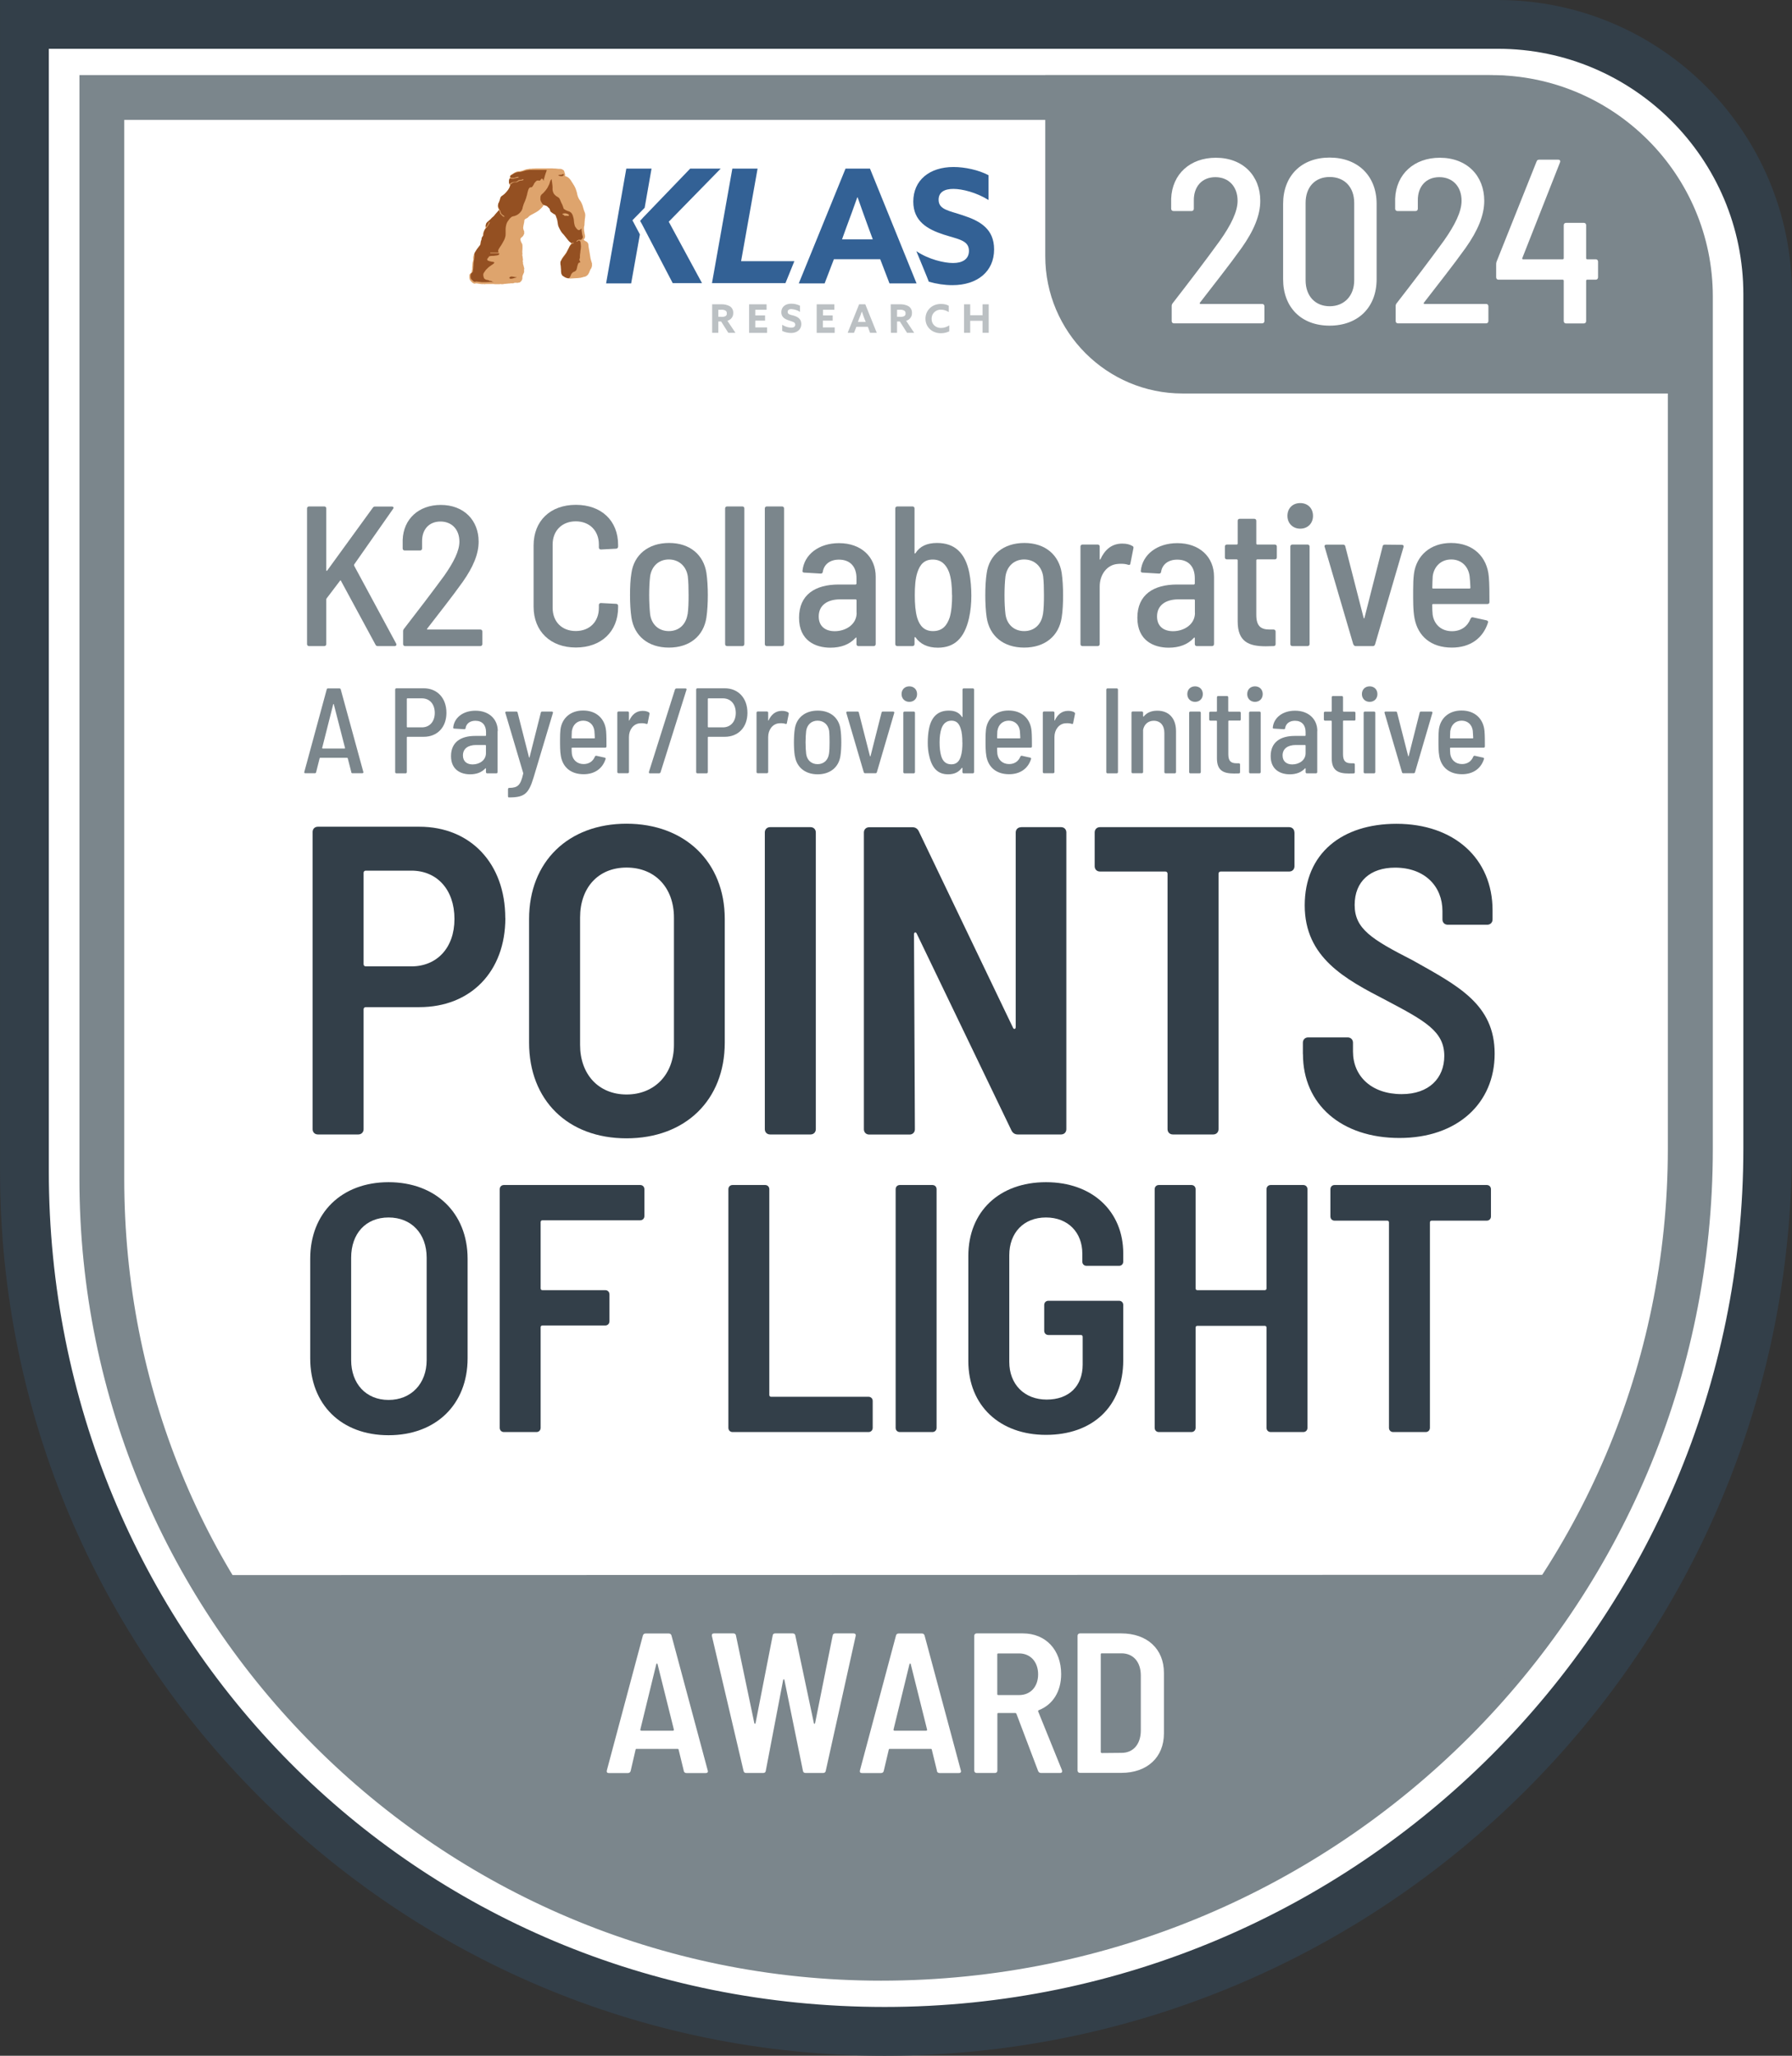 <?xml version="1.0" encoding="UTF-8"?>
<svg xmlns="http://www.w3.org/2000/svg" width="136" height="156" viewBox="0 0 136 156" fill="none">
  <rect x="0" y="0" width="136" height="156" fill="#333333" stroke="none"/>
  <g id="POL 2024" clip-path="url(#clip0_56_339)">
    <g id="Layer_1-2">
      <path id="Vector" d="M67.13 154.145C31.136 154.145 1.851 124.867 1.851 88.873V1.848H113.675C124.963 1.848 134.156 11.034 134.156 22.329V87.132C134.156 124.084 104.087 154.152 67.136 154.152L67.13 154.145Z" fill="white"></path>
      <path id="Vector_2" d="M113.675 3.702C123.946 3.702 132.308 12.058 132.308 22.335V87.132C132.308 123.066 103.07 152.298 67.143 152.298C31.216 152.298 3.705 123.843 3.705 88.873V3.702H113.675ZM113.675 0H0.003V88.873C0.003 125.945 30.051 156 67.13 156C105.165 156 135.997 125.162 135.997 87.132V22.329C135.997 9.996 126.001 0 113.668 0H113.675Z" fill="#333F49"></path>
      <path id="Vector_3" d="M66.862 148.595C34.256 148.595 7.729 122.075 7.729 89.462V7.405H113.173C121.502 7.405 128.284 14.187 128.284 22.516V87.179C128.284 121.044 100.733 148.595 66.868 148.595H66.862Z" fill="white"></path>
      <path id="Vector_4" d="M113.173 9.099C120.564 9.099 126.577 15.118 126.577 22.503V87.172C126.577 120.1 99.782 146.888 66.862 146.888C33.941 146.888 9.43 121.131 9.43 89.462V9.099H113.173ZM113.173 5.698H6.028V89.462C6.028 123.066 33.265 150.302 66.868 150.302C101.731 150.302 129.991 122.042 129.991 87.179V22.509C129.991 13.23 122.459 5.698 113.18 5.698H113.173Z" fill="#7B868C"></path>
      <path id="Vector_5" d="M79.328 5.704H112.865C122.038 5.704 129.489 13.156 129.489 22.329V29.861H89.753C84.002 29.861 79.328 25.188 79.328 19.436V5.704Z" fill="#7B868C"></path>
      <path id="Vector_6" d="M56.243 19.825L57.495 12.795H55.58L54.034 21.485H59.611L60.287 19.818H56.243V19.825Z" fill="#336195"></path>
      <path id="Vector_7" d="M64.177 12.795H66.025L69.56 21.505H67.505L66.802 19.671H63.286L62.584 21.505H60.622L64.17 12.795H64.184H64.177ZM63.896 18.164H66.239L65.878 17.187C65.63 16.497 65.315 15.64 65.088 14.977H65.061C64.826 15.64 64.519 16.497 64.237 17.24L63.903 18.164H63.896Z" fill="#336195"></path>
      <path id="Vector_8" d="M69.547 19.061C70.471 19.684 71.642 19.959 72.332 19.959C73.021 19.959 73.537 19.684 73.537 19.035C73.537 18.224 72.713 18.158 71.602 17.796C70.404 17.401 69.312 16.805 69.312 15.299C69.312 13.678 70.537 12.674 72.365 12.674C73.222 12.674 74.267 12.895 75.023 13.297V15.178C74.099 14.602 73.028 14.335 72.352 14.335C71.676 14.335 71.234 14.582 71.234 15.158C71.234 15.921 72.044 15.988 73.082 16.343C74.401 16.772 75.445 17.381 75.445 18.927C75.445 20.615 74.16 21.639 72.285 21.639C71.676 21.639 71.08 21.545 70.491 21.378C70.504 21.378 69.54 19.048 69.54 19.048H69.547V19.061Z" fill="#336195"></path>
      <path id="Vector_9" d="M48.584 16.758L48.818 16.497L52.38 12.795H54.696L50.753 16.825L53.277 21.485H51.054L48.724 17.019L48.577 16.758H48.584ZM48.001 16.725L48.564 17.789L47.901 21.505H45.999L47.532 12.795H49.447L48.925 15.767L48.001 16.711V16.725Z" fill="#336195"></path>
      <path id="Vector_10" d="M54.034 23.092H54.71C54.944 23.079 55.179 23.125 55.386 23.239C55.553 23.34 55.661 23.541 55.647 23.748C55.661 24.023 55.48 24.264 55.205 24.344L55.815 25.255H55.272L54.73 24.398H54.516V25.255H54.047V23.092H54.034ZM54.743 24.049C54.844 24.049 54.958 24.036 55.045 23.996C55.125 23.962 55.179 23.862 55.158 23.775C55.172 23.681 55.125 23.608 55.045 23.561C54.931 23.507 54.81 23.494 54.697 23.507H54.516V24.036H54.75L54.743 24.049Z" fill="#BBC0C3"></path>
      <path id="Vector_11" d="M56.852 23.092H58.178V23.507H57.321V23.936H58.064V24.331H57.321V24.846H58.218V25.261H56.852V23.092Z" fill="#BBC0C3"></path>
      <path id="Vector_12" d="M59.363 24.645C59.577 24.779 59.805 24.86 60.053 24.866C60.22 24.866 60.354 24.799 60.354 24.632C60.354 24.438 60.14 24.411 59.872 24.317C59.571 24.217 59.296 24.07 59.296 23.695C59.296 23.293 59.597 23.045 60.053 23.045C60.287 23.045 60.508 23.099 60.715 23.199V23.668C60.521 23.534 60.287 23.474 60.053 23.454C59.899 23.454 59.778 23.52 59.778 23.668C59.778 23.862 59.972 23.882 60.233 23.949C60.562 24.049 60.816 24.21 60.816 24.592C60.816 25.007 60.488 25.268 60.039 25.268C59.805 25.268 59.571 25.214 59.363 25.114V24.645Z" fill="#BBC0C3"></path>
      <path id="Vector_13" d="M61.981 23.092H63.32V23.507H62.463V23.936H63.193V24.331H62.45V24.846H63.347V25.261H61.981V23.092Z" fill="#BBC0C3"></path>
      <path id="Vector_14" d="M65.201 23.092H65.67L66.54 25.255H66.032L65.864 24.799H64.994L64.813 25.255H64.331L65.201 23.092ZM65.121 24.431H65.704L65.61 24.197C65.543 24.029 65.463 23.802 65.416 23.654H65.402C65.349 23.822 65.268 24.029 65.188 24.217L65.108 24.438H65.121V24.431Z" fill="#BBC0C3"></path>
      <path id="Vector_15" d="M67.598 23.092H68.274C68.509 23.079 68.743 23.125 68.951 23.239C69.118 23.34 69.225 23.541 69.212 23.748C69.225 24.023 69.044 24.264 68.77 24.344L69.379 25.255H68.837L68.294 24.398H68.08V25.255H67.612L67.598 23.092ZM68.308 24.049C68.408 24.049 68.522 24.036 68.609 23.996C68.689 23.962 68.743 23.862 68.723 23.775C68.736 23.681 68.689 23.608 68.609 23.561C68.495 23.507 68.375 23.494 68.261 23.507H68.08V24.036H68.314L68.308 24.049Z" fill="#BBC0C3"></path>
      <path id="Vector_16" d="M72.05 25.141C71.856 25.235 71.635 25.288 71.408 25.288C70.718 25.288 70.236 24.806 70.236 24.183C70.236 23.561 70.718 23.065 71.408 23.065C71.622 23.065 71.823 23.099 72.004 23.199V23.681C71.823 23.567 71.629 23.5 71.408 23.5C71.046 23.487 70.718 23.762 70.705 24.143V24.197C70.691 24.572 70.986 24.873 71.368 24.886H71.434C71.656 24.886 71.863 24.806 72.044 24.692V25.161H72.05V25.141Z" fill="#BBC0C3"></path>
      <path id="Vector_17" d="M73.162 23.092H73.631V23.922H74.568V23.092H75.037V25.255H74.568V24.344H73.631V25.255H73.162V23.092Z" fill="#BBC0C3"></path>
      <path id="Vector_18" d="M39.177 21.445C39.177 21.445 39.15 21.458 39.143 21.458H39.05L39.023 21.472H39.009L38.983 21.485C38.983 21.485 38.976 21.485 38.956 21.498H38.735C38.735 21.498 38.708 21.498 38.701 21.512H38.601C38.601 21.512 38.568 21.512 38.547 21.525H38.447C38.447 21.525 38.434 21.539 38.42 21.539H38.32C38.32 21.539 38.266 21.539 38.239 21.552L38.146 21.566H38.045C38.045 21.566 38.012 21.552 37.992 21.552C37.972 21.552 37.958 21.552 37.938 21.566H37.563L37.429 21.552H36.867C36.867 21.552 36.833 21.552 36.813 21.566H36.76C36.76 21.566 36.733 21.566 36.726 21.552C36.646 21.566 36.572 21.566 36.492 21.552L36.258 21.519C36.258 21.519 36.204 21.505 36.177 21.505H36.097C36.043 21.532 35.996 21.532 35.943 21.505C35.889 21.479 35.849 21.452 35.809 21.412L35.782 21.385C35.782 21.385 35.769 21.358 35.755 21.358C35.729 21.325 35.702 21.278 35.675 21.258C35.648 21.224 35.642 21.164 35.622 21.11V20.876C35.635 20.842 35.648 20.796 35.675 20.776C35.702 20.749 35.729 20.742 35.755 20.709C35.769 20.709 35.782 20.695 35.782 20.682C35.782 20.668 35.796 20.655 35.796 20.648C35.796 20.595 35.809 20.548 35.822 20.494C35.836 20.441 35.836 20.394 35.836 20.34V20.24C35.836 20.24 35.849 20.206 35.849 20.186V20.133C35.849 20.079 35.863 20.039 35.863 19.985C35.863 19.932 35.876 19.892 35.889 19.838C35.889 19.805 35.903 19.771 35.916 19.738C35.93 19.704 35.93 19.657 35.916 19.637V19.537C35.916 19.483 35.93 19.436 35.943 19.383C35.956 19.329 35.976 19.269 36.023 19.229C36.077 19.148 36.124 19.075 36.177 19.008C36.231 18.941 36.278 18.861 36.345 18.787C36.378 18.753 36.412 18.707 36.438 18.653C36.465 18.62 36.465 18.553 36.452 18.506V18.479C36.452 18.445 36.465 18.399 36.485 18.365L36.566 18.251C36.566 18.218 36.579 18.184 36.592 18.151C36.606 18.124 36.619 18.084 36.646 18.057L36.679 17.977C36.653 17.91 36.653 17.876 36.653 17.843C36.653 17.763 36.679 17.675 36.706 17.595C36.733 17.515 36.787 17.441 36.84 17.374C36.84 17.374 36.853 17.361 36.853 17.348V17.321C36.84 17.227 36.853 17.127 36.867 17.04C36.894 16.946 36.961 16.859 37.048 16.805C37.115 16.752 37.161 16.711 37.215 16.658C37.269 16.604 37.329 16.557 37.382 16.504C37.476 16.424 37.55 16.337 37.63 16.229C37.711 16.129 37.784 16.035 37.851 15.955C37.864 15.941 37.864 15.928 37.864 15.921C37.864 15.915 37.864 15.895 37.851 15.888C37.818 15.834 37.797 15.774 37.784 15.694C37.784 15.627 37.797 15.546 37.818 15.479C37.844 15.412 37.885 15.332 37.898 15.265C37.925 15.198 37.952 15.118 37.965 15.051C37.978 15.018 37.992 14.971 38.019 14.951C38.045 14.924 38.072 14.884 38.112 14.857C38.246 14.763 38.373 14.663 38.474 14.529C38.574 14.395 38.668 14.254 38.708 14.1C38.708 14.087 38.721 14.073 38.721 14.067C38.721 14.06 38.721 14.04 38.695 14.033L38.661 14C38.661 14 38.648 13.973 38.648 13.946C38.648 13.913 38.635 13.866 38.635 13.812C38.635 13.779 38.635 13.732 38.648 13.698C38.648 13.672 38.648 13.665 38.661 13.632C38.675 13.618 38.675 13.598 38.688 13.578C38.688 13.565 38.701 13.551 38.701 13.545V13.397C38.701 13.364 38.728 13.317 38.755 13.297C38.782 13.283 38.809 13.263 38.835 13.243C38.862 13.223 38.889 13.21 38.902 13.19C38.956 13.156 39.003 13.123 39.056 13.096C39.137 13.062 39.19 13.029 39.237 13.016C39.27 13.016 39.317 13.002 39.351 13.002L39.465 12.989C39.545 12.976 39.612 12.962 39.686 12.935L39.907 12.855C39.907 12.855 39.96 12.842 39.974 12.842C39.987 12.842 40.007 12.841 40.027 12.828H40.094C40.094 12.828 40.121 12.828 40.127 12.815C40.154 12.815 40.181 12.801 40.194 12.801H40.348C40.348 12.801 40.382 12.788 40.415 12.788H40.469C40.563 12.788 40.636 12.775 40.73 12.775H41.788C41.882 12.775 41.955 12.775 42.036 12.788C42.116 12.788 42.19 12.788 42.27 12.801C42.35 12.815 42.424 12.815 42.504 12.815C42.538 12.815 42.598 12.815 42.638 12.842C42.672 12.855 42.719 12.875 42.739 12.895C42.765 12.909 42.792 12.929 42.806 12.962C42.819 12.995 42.832 13.016 42.839 13.056C42.839 13.069 42.852 13.089 42.852 13.109C42.852 13.129 42.866 13.143 42.866 13.163C42.879 13.19 42.893 13.216 42.893 13.243C42.893 13.27 42.893 13.31 42.879 13.337C42.906 13.364 42.906 13.37 42.913 13.37C42.913 13.37 42.926 13.37 42.94 13.384C42.993 13.397 43.053 13.417 43.093 13.451C43.147 13.478 43.187 13.531 43.227 13.565C43.254 13.598 43.281 13.632 43.308 13.665C43.334 13.698 43.361 13.745 43.375 13.779C43.401 13.812 43.442 13.873 43.468 13.913C43.495 13.966 43.522 14.013 43.562 14.067C43.616 14.161 43.663 14.248 43.696 14.341C43.73 14.442 43.763 14.536 43.79 14.643C43.803 14.736 43.823 14.823 43.857 14.917C43.89 15.011 43.937 15.098 43.991 15.178C44.071 15.272 44.125 15.372 44.172 15.493C44.225 15.593 44.272 15.841 44.319 15.962C44.346 16.029 44.372 16.109 44.399 16.176C44.413 16.256 44.426 16.33 44.413 16.397C44.413 16.477 44.399 16.551 44.386 16.618C44.372 16.685 44.359 17.033 44.352 17.1C44.325 17.167 44.319 17.247 44.319 17.314C44.319 17.381 44.319 17.448 44.332 17.528C44.346 17.595 44.359 17.642 44.359 17.696L44.392 17.85C44.406 17.903 44.406 17.95 44.392 18.017C44.379 18.071 44.359 18.117 44.312 18.164C44.299 18.178 44.299 18.191 44.299 18.198C44.299 18.204 44.312 18.211 44.325 18.225C44.352 18.238 44.379 18.258 44.406 18.278C44.433 18.298 44.459 18.312 44.499 18.332C44.533 18.345 44.566 18.365 44.593 18.412C44.607 18.439 44.627 18.479 44.647 18.506C44.66 18.66 44.68 18.834 44.714 18.988C44.747 19.142 44.767 19.316 44.794 19.47C44.807 19.564 44.821 19.637 44.848 19.731C44.874 19.825 44.901 19.898 44.928 19.992V20.186L44.895 20.3C44.881 20.334 44.868 20.38 44.841 20.401C44.814 20.434 44.787 20.481 44.774 20.534C44.747 20.568 44.741 20.628 44.721 20.668C44.694 20.722 44.667 20.769 44.64 20.816C44.613 20.849 44.573 20.896 44.54 20.916C44.506 20.95 44.446 20.983 44.392 20.996L44.238 21.03C44.238 21.03 44.225 21.043 44.212 21.043C44.198 21.043 44.185 21.043 44.185 21.057H44.131C44.131 21.057 44.105 21.07 44.098 21.07C44.091 21.07 44.071 21.07 44.064 21.083C44.011 21.083 43.964 21.083 43.91 21.097L43.756 21.11C43.756 21.11 43.73 21.097 43.73 21.11H43.703L43.489 21.124C43.422 21.124 43.341 21.137 43.268 21.137C43.201 21.137 43.154 21.124 43.1 21.11L42.953 21.017C42.953 21.017 42.919 21.003 42.899 20.99C42.873 20.976 42.866 20.963 42.846 20.956C42.812 20.923 42.779 20.876 42.752 20.842C42.725 20.809 42.699 20.749 42.685 20.709C42.672 20.695 42.672 20.682 42.658 20.675V20.595C42.658 20.595 42.658 20.568 42.645 20.561V20.28C42.645 20.28 42.632 20.253 42.632 20.226V20.16C42.632 20.16 42.632 20.133 42.618 20.133C42.618 20.099 42.618 20.066 42.605 20.032C42.591 20.006 42.591 19.979 42.591 19.939V19.838C42.591 19.805 42.591 19.758 42.605 19.738C42.618 19.704 42.632 19.671 42.638 19.637C42.652 19.61 42.672 19.584 42.692 19.557C42.712 19.53 42.725 19.503 42.745 19.477C42.812 19.376 42.893 19.282 42.96 19.195C43.027 19.095 43.093 18.981 43.14 18.881C43.154 18.854 43.167 18.847 43.174 18.814C43.187 18.787 43.187 18.78 43.201 18.747C43.201 18.733 43.201 18.72 43.214 18.713C43.214 18.7 43.227 18.686 43.227 18.68C43.254 18.646 43.261 18.613 43.294 18.579C43.308 18.546 43.328 18.512 43.361 18.479C43.375 18.466 43.375 18.452 43.375 18.445C43.375 18.439 43.361 18.432 43.348 18.419L43.334 18.405C43.334 18.405 43.308 18.378 43.301 18.378C43.268 18.345 43.221 18.298 43.187 18.245C43.154 18.191 43.107 18.151 43.087 18.097C43.06 18.044 43.02 18.004 42.986 17.963C42.953 17.93 42.919 17.87 42.886 17.816C42.806 17.736 42.739 17.649 42.672 17.555C42.605 17.461 42.558 17.361 42.504 17.254C42.471 17.16 42.424 16.812 42.404 16.725C42.377 16.631 42.337 16.544 42.303 16.45V16.417C42.303 16.383 42.29 16.35 42.27 16.316C42.257 16.29 42.236 16.263 42.19 16.236C42.176 16.223 42.156 16.209 42.136 16.209L42.069 16.183C42.016 16.156 41.975 16.129 41.935 16.089L41.821 15.975L41.808 15.962L41.795 15.948C41.795 15.948 41.761 15.767 41.741 15.754C41.728 15.727 41.708 15.7 41.674 15.687L41.641 15.654C41.641 15.654 41.607 15.627 41.587 15.627C41.554 15.627 41.507 15.613 41.473 15.6C41.44 15.587 41.406 15.566 41.373 15.546C41.359 15.533 41.346 15.533 41.339 15.533C41.333 15.533 41.306 15.546 41.286 15.546L41.252 15.58C41.252 15.58 41.225 15.607 41.225 15.613C41.192 15.68 41.145 15.727 41.092 15.781C41.038 15.834 40.991 15.881 40.938 15.928C40.857 15.995 40.77 16.062 40.676 16.109C40.583 16.156 40.482 16.209 40.395 16.263C40.328 16.29 40.282 16.33 40.228 16.357C40.174 16.39 40.127 16.437 40.081 16.491C40.067 16.504 40.047 16.524 40.014 16.544L39.947 16.578C39.947 16.578 39.913 16.591 39.893 16.604C39.873 16.618 39.866 16.618 39.86 16.631C39.833 16.645 39.826 16.658 39.806 16.685C39.793 16.711 39.793 16.718 39.793 16.752C39.793 16.819 39.779 16.865 39.766 16.932C39.753 16.999 39.739 17.046 39.733 17.113L39.719 17.127V17.207C39.719 17.207 39.706 17.234 39.706 17.24V17.267C39.706 17.301 39.706 17.348 39.719 17.381L39.753 17.495C39.753 17.495 39.766 17.528 39.779 17.548C39.793 17.568 39.793 17.582 39.779 17.602V17.669C39.779 17.669 39.793 17.696 39.793 17.702C39.793 17.709 39.779 17.729 39.779 17.736L39.746 17.816L39.712 17.883C39.712 17.883 39.679 17.917 39.659 17.95C39.639 17.983 39.625 17.983 39.592 18.004L39.558 18.037C39.558 18.037 39.525 18.064 39.525 18.071C39.525 18.077 39.511 18.097 39.511 18.104C39.511 18.111 39.498 18.131 39.498 18.137C39.498 18.171 39.498 18.218 39.511 18.251C39.525 18.285 39.538 18.332 39.545 18.352L39.625 18.506C39.652 18.559 39.652 18.62 39.652 18.686V18.881C39.652 18.948 39.639 19.015 39.639 19.075C39.639 19.135 39.639 19.209 39.652 19.269C39.639 19.296 39.639 19.323 39.639 19.363C39.639 19.39 39.652 19.43 39.652 19.456L39.666 19.47V19.483C39.666 19.537 39.666 19.577 39.679 19.631C39.692 19.684 39.692 19.724 39.679 19.778V19.791L39.666 19.805V19.818L39.679 19.831C39.679 19.831 39.679 19.898 39.692 19.925V20.026C39.706 20.059 39.719 20.106 39.726 20.126C39.739 20.16 39.739 20.206 39.753 20.24C39.766 20.273 39.766 20.307 39.779 20.34C39.793 20.374 39.793 20.407 39.779 20.441C39.779 20.454 39.766 20.468 39.766 20.494C39.766 20.508 39.766 20.521 39.779 20.528C39.779 20.595 39.779 20.662 39.753 20.709C39.726 20.776 39.699 20.822 39.672 20.889C39.672 20.903 39.659 20.923 39.659 20.943C39.659 20.97 39.645 20.976 39.645 21.01V21.104C39.645 21.137 39.632 21.197 39.619 21.237C39.592 21.271 39.585 21.304 39.552 21.338C39.518 21.371 39.471 21.418 39.438 21.438C39.384 21.438 39.337 21.452 39.27 21.465C39.284 21.452 39.284 21.465 39.27 21.465H39.204L39.177 21.445Z" fill="#DEA46D"></path>
      <path id="Vector_19" d="M41.071 14.81C41.085 14.777 41.105 14.743 41.152 14.716C41.219 14.663 41.266 14.616 41.319 14.549C41.373 14.495 41.42 14.435 41.466 14.368C41.533 14.288 41.58 14.201 41.62 14.107C41.674 14.013 41.714 13.926 41.734 13.826L41.768 13.725C41.781 13.692 41.801 13.658 41.835 13.625C41.855 13.598 41.861 13.598 41.861 13.611H41.875V13.712C41.875 13.712 41.875 13.745 41.888 13.765L41.922 14.04C41.935 14.12 41.935 14.194 41.935 14.274C41.922 14.388 41.949 14.509 41.989 14.609C42.022 14.703 42.089 14.777 42.169 14.843C42.196 14.87 42.223 14.897 42.263 14.91C42.29 14.937 42.33 14.944 42.364 14.977C42.39 14.991 42.417 15.011 42.431 15.031C42.457 15.058 42.464 15.084 42.484 15.111L42.565 15.305C42.591 15.372 42.618 15.439 42.658 15.499L42.712 15.633C42.739 15.687 42.765 15.848 42.812 15.868C42.866 15.901 42.913 15.935 42.98 15.968C43.047 15.995 43.093 16.022 43.16 16.035C43.214 16.049 43.254 16.069 43.294 16.102C43.334 16.136 43.375 16.169 43.395 16.203C43.428 16.27 43.475 16.337 43.488 16.417C43.515 16.484 43.522 16.564 43.542 16.631C43.555 16.812 43.575 16.993 43.636 17.173C43.689 17.267 43.749 17.341 43.816 17.408C43.843 17.434 43.883 17.461 43.917 17.461C43.95 17.461 43.984 17.461 44.017 17.434C44.031 17.434 44.051 17.421 44.051 17.408L44.084 17.374L44.098 17.361C44.098 17.361 44.111 17.347 44.124 17.347C44.124 17.361 44.138 17.361 44.138 17.374V17.468L44.171 17.702C44.185 17.783 44.198 17.856 44.225 17.937C44.238 17.97 44.238 18.03 44.212 18.07C44.185 18.104 44.158 18.137 44.131 18.171C44.104 18.198 44.078 18.204 44.051 18.204L43.984 18.191H43.917C43.917 18.191 43.883 18.204 43.863 18.218C43.837 18.231 43.83 18.245 43.81 18.251L43.776 18.285C43.776 18.285 43.763 18.298 43.749 18.298V18.325L43.763 18.338H43.776C43.776 18.338 43.803 18.338 43.81 18.325C43.823 18.312 43.837 18.312 43.843 18.298C43.87 18.265 43.91 18.245 43.944 18.245C43.977 18.258 44.024 18.278 44.037 18.325C44.037 18.338 44.037 18.352 44.051 18.358C44.051 18.372 44.064 18.372 44.064 18.385C44.064 18.439 44.078 18.486 44.078 18.539C44.078 18.593 44.091 18.64 44.091 18.693C44.091 18.76 44.078 18.807 44.078 18.861C44.078 18.914 44.064 18.961 44.051 19.028C44.051 19.108 44.037 19.195 44.024 19.276C44.011 19.356 44.011 19.43 44.011 19.523V19.557C44.011 19.557 43.997 19.59 43.997 19.61C43.984 19.637 43.971 19.677 43.971 19.711C43.971 19.738 43.984 19.778 44.004 19.805C44.031 19.858 44.037 19.885 44.037 19.898C44.037 19.912 44.011 19.925 43.944 19.932C43.93 19.932 43.917 19.945 43.91 19.959C43.897 19.972 43.883 19.985 43.877 20.012C43.85 20.079 43.823 20.16 43.81 20.226C43.796 20.307 43.776 20.374 43.756 20.447C43.743 20.481 43.723 20.528 43.689 20.548C43.663 20.575 43.622 20.601 43.589 20.615C43.555 20.628 43.508 20.642 43.475 20.668C43.441 20.695 43.408 20.735 43.381 20.769C43.355 20.802 43.328 20.849 43.314 20.903C43.301 20.936 43.281 20.996 43.247 21.037C43.234 21.063 43.214 21.09 43.18 21.104C43.147 21.117 43.127 21.117 43.1 21.117C43.033 21.104 42.986 21.09 42.919 21.063C42.866 21.037 42.819 21.01 42.765 20.97C42.732 20.956 42.698 20.936 42.672 20.903C42.645 20.869 42.638 20.836 42.618 20.802C42.598 20.769 42.591 20.722 42.591 20.702C42.591 20.668 42.578 20.621 42.578 20.601C42.578 20.508 42.578 20.407 42.565 20.32C42.565 20.226 42.551 20.139 42.531 20.039V19.905C42.531 19.852 42.558 19.811 42.584 19.771C42.611 19.738 42.638 19.677 42.665 19.637L42.759 19.503C42.826 19.436 42.872 19.356 42.926 19.282C42.98 19.209 43.02 19.128 43.06 19.035C43.087 18.968 43.127 18.921 43.154 18.854C43.18 18.787 43.221 18.72 43.254 18.673C43.281 18.619 43.321 18.579 43.355 18.539C43.388 18.506 43.455 18.472 43.508 18.472C43.542 18.472 43.549 18.472 43.522 18.459L43.535 18.445C43.535 18.445 43.535 18.432 43.522 18.419L43.495 18.405C43.495 18.405 43.468 18.405 43.462 18.419C43.448 18.419 43.435 18.432 43.428 18.432C43.401 18.445 43.395 18.459 43.375 18.445C43.361 18.445 43.348 18.432 43.341 18.432C43.288 18.399 43.247 18.365 43.207 18.332C43.167 18.298 43.14 18.251 43.107 18.218L42.953 18.024L42.799 17.829C42.705 17.736 42.618 17.635 42.551 17.515C42.484 17.394 42.417 17.28 42.37 17.153C42.337 17.059 42.303 16.711 42.27 16.624C42.236 16.531 42.203 16.444 42.169 16.35C42.156 16.337 42.143 16.316 42.136 16.296C42.123 16.283 42.109 16.27 42.082 16.263C42.029 16.236 41.982 16.209 41.928 16.169C41.875 16.136 41.828 16.089 41.781 16.055C41.754 16.029 41.727 15.861 41.701 15.834C41.674 15.807 41.647 15.767 41.62 15.754C41.594 15.72 41.553 15.687 41.527 15.66C41.5 15.633 41.46 15.627 41.426 15.607C41.393 15.587 41.359 15.593 41.326 15.58C41.299 15.566 41.259 15.553 41.232 15.526C41.205 15.513 41.199 15.493 41.165 15.473C41.152 15.459 41.138 15.439 41.132 15.419C41.098 15.366 41.065 15.319 41.038 15.252C41.011 15.185 41.005 15.118 41.011 15.058C41.011 14.904 41.038 14.864 41.045 14.823L41.058 14.837L41.071 14.81ZM42.765 16.296C42.765 16.296 42.799 16.323 42.819 16.35C42.819 16.363 42.832 16.363 42.846 16.377H43C43.033 16.377 43.08 16.377 43.134 16.39C43.147 16.39 43.167 16.377 43.167 16.363C43.18 16.35 43.18 16.33 43.18 16.31C43.167 16.296 43.154 16.276 43.147 16.276C43.134 16.263 43.114 16.249 43.093 16.243C43.04 16.216 42.98 16.209 42.926 16.189C42.859 16.189 42.812 16.189 42.745 16.203L42.712 16.216C42.712 16.216 42.685 16.229 42.685 16.243C42.685 16.256 42.698 16.27 42.698 16.276L42.712 16.29C42.712 16.29 42.745 16.29 42.779 16.303V16.29L42.765 16.296ZM42.498 13.357C42.551 13.37 42.598 13.37 42.651 13.37C42.678 13.37 42.685 13.357 42.718 13.344C42.752 13.33 42.752 13.317 42.772 13.31C42.785 13.297 42.799 13.277 42.785 13.257C42.772 13.236 42.772 13.23 42.772 13.203C42.772 13.19 42.759 13.19 42.759 13.19C42.745 13.19 42.745 13.203 42.732 13.203C42.698 13.23 42.638 13.257 42.584 13.257C42.531 13.257 42.484 13.27 42.431 13.27C42.417 13.283 42.404 13.283 42.397 13.283C42.39 13.283 42.37 13.297 42.364 13.297C42.397 13.324 42.457 13.35 42.511 13.364L42.498 13.357ZM37.222 21.338C37.128 21.284 37.041 21.244 36.94 21.237C36.907 21.237 36.873 21.224 36.847 21.204C36.82 21.191 36.793 21.17 36.766 21.15C36.766 21.15 36.753 21.15 36.753 21.137C36.753 21.124 36.74 21.124 36.74 21.124C36.713 21.07 36.706 21.01 36.686 20.956C36.673 20.889 36.673 20.842 36.686 20.775C36.699 20.742 36.713 20.709 36.74 20.675C36.766 20.648 36.773 20.608 36.806 20.581C36.84 20.514 36.9 20.447 36.954 20.401C37.007 20.354 37.054 20.3 37.121 20.247L37.235 20.166L37.349 20.086L37.429 20.032C37.429 20.032 37.483 19.999 37.496 19.965C37.51 19.952 37.51 19.939 37.51 19.912C37.51 19.898 37.496 19.898 37.476 19.885C37.422 19.872 37.376 19.858 37.322 19.858L37.168 19.825C37.168 19.825 37.114 19.811 37.088 19.798L37.007 19.764C37.007 19.764 36.974 19.731 36.974 19.698C36.974 19.664 36.987 19.631 37.007 19.604L37.034 19.577L37.061 19.55C37.074 19.517 37.094 19.483 37.128 19.456C37.155 19.443 37.195 19.43 37.228 19.43C37.282 19.416 37.342 19.416 37.396 19.416C37.449 19.416 37.51 19.416 37.563 19.403L37.677 19.39C37.71 19.39 37.757 19.376 37.791 19.363C37.818 19.363 37.844 19.349 37.858 19.329C37.871 19.316 37.885 19.296 37.891 19.262V19.235C37.891 19.235 37.878 19.222 37.864 19.222H37.222C37.222 19.222 37.208 19.209 37.208 19.195C37.208 19.182 37.208 19.169 37.222 19.169H37.764C37.764 19.169 37.818 19.155 37.844 19.155C37.811 19.088 37.791 19.008 37.831 18.941C37.871 18.874 37.898 18.807 37.945 18.747C38.012 18.653 38.059 18.579 38.112 18.486C38.166 18.392 38.212 18.305 38.266 18.204C38.3 18.124 38.333 18.05 38.346 17.97C38.373 17.89 38.373 17.803 38.373 17.722V17.361C38.373 17.26 38.4 17.14 38.427 17.033C38.454 16.932 38.507 16.819 38.581 16.732C38.614 16.678 38.661 16.618 38.695 16.578C38.748 16.524 38.795 16.484 38.849 16.444L38.962 16.41C38.996 16.397 39.043 16.397 39.076 16.383C39.177 16.35 39.27 16.303 39.351 16.236C39.444 16.169 39.505 16.089 39.572 16.002C39.599 15.968 39.605 15.908 39.639 15.868L39.672 15.714C39.699 15.633 39.726 15.546 39.752 15.466C39.786 15.386 39.819 15.312 39.853 15.232C39.88 15.151 39.906 15.084 39.933 15.011C39.96 14.93 39.967 14.857 40 14.777C40.014 14.696 40.027 14.623 40.054 14.542C40.081 14.462 40.087 14.395 40.134 14.321C40.148 14.294 40.168 14.254 40.201 14.241C40.228 14.214 40.255 14.214 40.295 14.214C40.322 14.214 40.328 14.214 40.362 14.201C40.395 14.187 40.395 14.167 40.415 14.147C40.449 14.094 40.496 14.033 40.516 13.98C40.529 13.926 40.569 13.879 40.616 13.826C40.643 13.799 40.67 13.759 40.71 13.732C40.737 13.705 40.777 13.698 40.81 13.698H40.864L40.931 13.712H40.964C40.964 13.712 40.991 13.698 40.991 13.685C41.005 13.672 41.005 13.658 41.018 13.658C41.018 13.645 41.031 13.645 41.045 13.632C41.058 13.605 41.071 13.598 41.078 13.578C41.092 13.565 41.112 13.551 41.145 13.565C41.172 13.565 41.199 13.591 41.199 13.598C41.212 13.625 41.212 13.632 41.225 13.665C41.225 13.665 41.239 13.678 41.239 13.692C41.239 13.705 41.239 13.705 41.252 13.719C41.252 13.705 41.266 13.692 41.266 13.685V13.652C41.292 13.538 41.333 13.431 41.359 13.317C41.386 13.203 41.44 13.096 41.473 12.989C41.486 12.962 41.486 12.935 41.486 12.909C41.486 12.895 41.46 12.895 41.406 12.895H40.201C40.107 12.895 40.02 12.922 39.926 12.929L39.652 13.009L39.518 13.042C39.485 13.056 39.438 13.056 39.384 13.056C39.291 13.056 39.203 13.082 39.123 13.109C39.043 13.136 38.969 13.19 38.889 13.243L38.822 13.27C38.822 13.27 38.795 13.297 38.768 13.303C38.755 13.317 38.742 13.33 38.735 13.357C38.721 13.37 38.721 13.39 38.721 13.411C38.721 13.431 38.721 13.444 38.748 13.464C38.761 13.478 38.775 13.478 38.802 13.491C38.855 13.491 38.902 13.504 38.956 13.504C39.009 13.504 39.056 13.491 39.11 13.471C39.143 13.444 39.19 13.437 39.21 13.437C39.244 13.437 39.277 13.424 39.311 13.424H39.344C39.344 13.424 39.357 13.437 39.357 13.451C39.357 13.464 39.357 13.478 39.344 13.478C39.331 13.478 39.317 13.491 39.311 13.491C39.277 13.491 39.23 13.491 39.197 13.504C39.163 13.518 39.116 13.518 39.063 13.531C39.036 13.544 39.009 13.558 38.983 13.558C38.956 13.571 38.929 13.571 38.902 13.558H38.822C38.822 13.558 38.768 13.558 38.755 13.544C38.728 13.531 38.721 13.531 38.688 13.544C38.654 13.558 38.654 13.571 38.654 13.598C38.641 13.632 38.628 13.678 38.628 13.712V13.866C38.628 13.866 38.641 13.893 38.641 13.899C38.641 13.906 38.654 13.953 38.675 13.953C38.695 13.953 38.708 13.953 38.728 13.926C38.782 13.873 38.842 13.846 38.909 13.826C38.976 13.799 39.043 13.799 39.123 13.799C39.15 13.799 39.177 13.799 39.203 13.786C39.23 13.772 39.257 13.759 39.284 13.732C39.317 13.705 39.351 13.678 39.398 13.665C39.431 13.652 39.478 13.652 39.511 13.652C39.538 13.652 39.565 13.652 39.592 13.638L39.672 13.605H39.699C39.699 13.605 39.712 13.605 39.726 13.618C39.739 13.632 39.726 13.645 39.726 13.645V13.658C39.692 13.672 39.659 13.685 39.625 13.692C39.592 13.705 39.558 13.705 39.525 13.705C39.498 13.705 39.471 13.705 39.444 13.719L39.364 13.752C39.331 13.779 39.284 13.786 39.25 13.819C39.217 13.832 39.157 13.846 39.103 13.832C39.036 13.832 38.989 13.832 38.936 13.859C38.882 13.886 38.835 13.926 38.788 13.96C38.761 13.973 38.755 13.993 38.735 14.027C38.715 14.06 38.721 14.094 38.708 14.12C38.681 14.201 38.654 14.274 38.608 14.341C38.574 14.408 38.514 14.475 38.46 14.535C38.407 14.596 38.346 14.669 38.279 14.73C38.212 14.79 38.146 14.843 38.065 14.884C38.038 14.91 38.012 14.937 37.998 14.964C37.985 14.997 37.971 15.031 37.965 15.064C37.951 15.131 37.938 15.178 37.911 15.245C37.885 15.299 37.878 15.359 37.831 15.412C37.804 15.479 37.797 15.546 37.797 15.607C37.797 15.667 37.824 15.741 37.851 15.787L37.931 15.941C37.958 15.995 37.985 16.042 37.998 16.109C38.012 16.176 38.032 16.223 38.092 16.263C38.126 16.296 38.186 16.343 38.239 16.377L38.253 16.39L38.266 16.403C38.266 16.403 38.279 16.403 38.279 16.417V16.444C38.279 16.444 38.266 16.457 38.253 16.457C38.239 16.457 38.239 16.457 38.226 16.444C38.212 16.43 38.192 16.43 38.172 16.417C38.152 16.403 38.146 16.403 38.139 16.39L38.105 16.357L38.072 16.323L38.038 16.29L38.005 16.256C38.005 16.256 38.005 16.243 37.992 16.243C37.978 16.229 37.965 16.216 37.958 16.189C37.958 16.162 37.945 16.156 37.945 16.122C37.945 16.089 37.931 16.069 37.918 16.042C37.904 16.015 37.891 15.988 37.891 15.975C37.878 15.961 37.864 15.961 37.864 15.961C37.864 15.961 37.851 15.961 37.838 15.975C37.804 16.029 37.757 16.075 37.704 16.129C37.65 16.183 37.61 16.229 37.57 16.283C37.53 16.337 37.469 16.417 37.402 16.464C37.335 16.511 37.289 16.578 37.222 16.644C37.188 16.678 37.141 16.711 37.108 16.745C37.074 16.772 37.028 16.812 36.994 16.845C36.961 16.872 36.927 16.926 36.9 16.959C36.887 16.993 36.873 17.053 36.867 17.093V17.193L36.88 17.22H36.907C36.907 17.22 36.92 17.193 36.934 17.193C36.967 17.14 37.001 17.1 37.028 17.046L37.108 16.892C37.108 16.892 37.108 16.865 37.121 16.859C37.121 16.845 37.148 16.845 37.148 16.845C37.161 16.845 37.161 16.859 37.161 16.872V16.906C37.128 16.986 37.081 17.059 37.028 17.14C36.974 17.22 36.927 17.287 36.86 17.334C36.827 17.361 36.793 17.401 36.78 17.448C36.766 17.495 36.746 17.542 36.726 17.582C36.713 17.615 36.699 17.662 36.699 17.696C36.686 17.729 36.686 17.776 36.686 17.809V17.843C36.686 17.843 36.673 17.87 36.673 17.876C36.639 17.91 36.606 17.957 36.579 18.01C36.552 18.044 36.545 18.104 36.545 18.158C36.545 18.171 36.532 18.191 36.532 18.211C36.532 18.231 36.519 18.245 36.505 18.265C36.505 18.278 36.492 18.298 36.492 18.318V18.352C36.492 18.419 36.492 18.486 36.465 18.532C36.438 18.599 36.398 18.646 36.351 18.7C36.298 18.767 36.237 18.847 36.184 18.921C36.13 19.001 36.083 19.075 36.03 19.169C36.017 19.202 36.003 19.249 35.996 19.269C36.023 19.349 36.01 19.383 36.01 19.416C36.01 19.497 35.996 19.57 35.983 19.651L35.95 19.885C35.936 19.939 35.936 19.985 35.936 20.032C35.936 20.113 35.936 20.186 35.923 20.267C35.923 20.347 35.909 20.421 35.896 20.501V20.555C35.896 20.555 35.896 20.588 35.883 20.608C35.883 20.621 35.869 20.642 35.856 20.662C35.842 20.688 35.829 20.695 35.802 20.695C35.769 20.729 35.735 20.775 35.722 20.829C35.709 20.883 35.709 20.929 35.709 20.983C35.709 21.05 35.722 21.097 35.742 21.15C35.769 21.204 35.809 21.244 35.856 21.264C35.869 21.278 35.883 21.298 35.889 21.318C35.903 21.331 35.916 21.345 35.943 21.351C35.956 21.365 35.976 21.365 35.996 21.378C36.023 21.391 36.03 21.391 36.063 21.378C36.097 21.365 36.144 21.365 36.177 21.365L36.291 21.378C36.385 21.391 36.485 21.405 36.572 21.412H36.873C36.974 21.412 37.068 21.398 37.175 21.398C37.282 21.398 37.389 21.398 37.476 21.412C37.463 21.425 37.463 21.438 37.476 21.438H37.489C37.396 21.385 37.309 21.338 37.215 21.291L37.235 21.351L37.222 21.338ZM39.029 21.01C38.962 20.996 38.916 20.996 38.849 20.983C38.822 20.983 38.782 20.983 38.755 20.996C38.728 21.01 38.701 21.023 38.688 21.03C38.661 21.043 38.654 21.063 38.654 21.083C38.668 21.11 38.681 21.117 38.688 21.137C38.721 21.15 38.755 21.15 38.788 21.15C38.822 21.15 38.855 21.15 38.889 21.137L39.023 21.104C39.056 21.09 39.103 21.077 39.157 21.07L39.183 21.057L39.21 21.03C39.143 21.03 39.076 21.03 39.029 21.017V21.01Z" fill="#945022"></path>
      <path id="Vector_20" d="M119.266 119.504C110.046 136.691 92.719 148.481 67.056 148.481C42.243 148.481 29.254 136.215 16.741 120.555V119.524" fill="#7B868C"></path>
      <path id="Vector_21" d="M91.099 23.065H95.785C95.892 23.065 95.96 23.139 95.96 23.246V24.364C95.96 24.471 95.886 24.538 95.785 24.538H89.097C88.99 24.538 88.923 24.465 88.923 24.364V23.226C88.923 23.139 88.943 23.085 88.996 23.012C90.275 21.365 91.48 19.785 92.578 18.271C93.429 17.066 93.924 16.055 93.924 15.238C93.924 14.154 93.248 13.444 92.237 13.444C91.226 13.444 90.59 14.154 90.603 15.218V15.841C90.603 15.948 90.53 16.015 90.429 16.015H89.063C88.956 16.015 88.883 15.941 88.883 15.841V15.078C88.956 13.196 90.335 11.971 92.27 11.971C94.332 11.971 95.645 13.337 95.645 15.238C95.645 16.337 95.163 17.495 94.225 18.82C93.248 20.186 92.13 21.586 91.065 22.971C91.032 23.025 91.045 23.058 91.099 23.058V23.065Z" fill="white"></path>
      <path id="Vector_22" d="M97.379 21.184V15.473C97.379 13.344 98.765 11.958 100.907 11.958C103.05 11.958 104.476 13.344 104.476 15.473V21.184C104.476 23.333 103.057 24.712 100.907 24.712C98.758 24.712 97.379 23.326 97.379 21.184ZM102.775 21.271V15.399C102.775 14.207 102.046 13.431 100.914 13.431C99.782 13.431 99.086 14.214 99.086 15.399V21.271C99.086 22.463 99.816 23.239 100.914 23.239C102.012 23.239 102.775 22.456 102.775 21.271Z" fill="white"></path>
      <path id="Vector_23" d="M108.098 23.065H112.785C112.892 23.065 112.959 23.139 112.959 23.246V24.364C112.959 24.471 112.885 24.538 112.785 24.538H106.096C105.989 24.538 105.922 24.465 105.922 24.364V23.226C105.922 23.139 105.942 23.085 105.996 23.012C107.274 21.365 108.48 19.785 109.578 18.271C110.428 17.066 110.923 16.055 110.923 15.238C110.923 14.154 110.247 13.444 109.236 13.444C108.225 13.444 107.589 14.154 107.603 15.218V15.841C107.603 15.948 107.529 16.015 107.428 16.015H106.063C105.955 16.015 105.882 15.941 105.882 15.841V15.078C105.955 13.196 107.335 11.971 109.27 11.971C111.332 11.971 112.644 13.337 112.644 15.238C112.644 16.337 112.162 17.495 111.225 18.82C110.247 20.186 109.129 21.586 108.064 22.971C108.031 23.025 108.044 23.058 108.098 23.058V23.065Z" fill="white"></path>
      <path id="Vector_24" d="M121.281 19.852V21.043C121.281 21.15 121.207 21.224 121.107 21.224H120.451C120.417 21.224 120.377 21.258 120.377 21.298V24.371C120.377 24.478 120.303 24.545 120.203 24.545H118.857C118.75 24.545 118.676 24.471 118.676 24.371V21.298C118.676 21.264 118.643 21.224 118.603 21.224H113.722C113.615 21.224 113.548 21.15 113.548 21.043V20.066C113.548 19.992 113.548 19.939 113.581 19.852L116.614 12.259C116.648 12.152 116.721 12.118 116.808 12.118H118.261C118.389 12.118 118.442 12.206 118.389 12.333L115.53 19.59C115.51 19.624 115.53 19.677 115.583 19.677H118.603C118.636 19.677 118.676 19.644 118.676 19.604V17.086C118.676 16.979 118.75 16.912 118.857 16.912H120.203C120.31 16.912 120.377 16.986 120.377 17.086V19.604C120.377 19.637 120.411 19.677 120.451 19.677H121.107C121.214 19.677 121.281 19.751 121.281 19.858V19.852Z" fill="white"></path>
      <path id="Vector_25" d="M26.663 58.597L26.389 57.532C26.389 57.532 26.362 57.506 26.342 57.506H24.306C24.306 57.506 24.26 57.513 24.26 57.532L23.992 58.597C23.985 58.651 23.945 58.677 23.891 58.677H23.175C23.108 58.677 23.075 58.644 23.095 58.577L24.795 52.317C24.802 52.27 24.842 52.237 24.896 52.237H25.759C25.813 52.237 25.853 52.277 25.86 52.317L27.574 58.577C27.574 58.577 27.581 58.597 27.581 58.604C27.581 58.651 27.54 58.677 27.487 58.677H26.757C26.703 58.677 26.663 58.651 26.657 58.597H26.663ZM24.487 56.803H26.154C26.154 56.803 26.201 56.783 26.188 56.769L25.331 53.435C25.331 53.435 25.304 53.408 25.291 53.435L24.447 56.769C24.447 56.769 24.467 56.803 24.487 56.803Z" fill="#7B868C"></path>
      <path id="Vector_26" d="M33.881 54.091C33.881 55.189 33.191 55.912 32.153 55.912H30.908C30.908 55.912 30.875 55.932 30.875 55.946V58.59C30.875 58.644 30.841 58.684 30.781 58.684H30.084C30.031 58.684 29.991 58.651 29.991 58.59V52.324C29.991 52.27 30.031 52.23 30.084 52.23H32.153C33.191 52.23 33.881 52.98 33.881 54.091ZM32.997 54.105C32.997 53.422 32.602 52.993 32.019 52.993H30.908C30.908 52.993 30.875 53.013 30.875 53.027V55.162C30.875 55.162 30.895 55.196 30.908 55.196H32.019C32.602 55.196 32.997 54.761 32.997 54.098V54.105Z" fill="#7B868C"></path>
      <path id="Vector_27" d="M37.764 55.47V58.59C37.764 58.644 37.731 58.684 37.67 58.684H36.974C36.92 58.684 36.88 58.651 36.88 58.59V58.316C36.88 58.316 36.86 58.282 36.834 58.309C36.559 58.611 36.164 58.758 35.675 58.758C35.006 58.758 34.229 58.443 34.229 57.379C34.229 56.314 34.972 55.845 36.063 55.845H36.847C36.847 55.845 36.887 55.825 36.887 55.812V55.551C36.887 55.029 36.599 54.694 36.077 54.694C35.662 54.694 35.387 54.915 35.334 55.256C35.327 55.323 35.287 55.337 35.233 55.337L34.477 55.29C34.423 55.29 34.383 55.256 34.396 55.209C34.47 54.453 35.153 53.931 36.084 53.931C37.108 53.931 37.778 54.566 37.778 55.477L37.764 55.47ZM36.88 57.158V56.568C36.88 56.568 36.86 56.535 36.84 56.535H36.124C35.535 56.535 35.133 56.803 35.133 57.325C35.133 57.794 35.454 58.008 35.869 58.008C36.385 58.008 36.88 57.693 36.88 57.158Z" fill="#7B868C"></path>
      <path id="Vector_28" d="M38.554 60.425V59.883C38.554 59.829 38.587 59.789 38.648 59.789H38.654C39.291 59.782 39.511 59.595 39.706 58.711C39.712 58.691 39.706 58.664 39.706 58.657L38.353 54.098C38.353 54.098 38.346 54.078 38.346 54.071C38.346 54.024 38.38 53.997 38.44 53.997H39.183C39.237 53.997 39.277 54.024 39.284 54.078L40.148 57.472C40.148 57.472 40.174 57.506 40.188 57.472L41.045 54.078C41.051 54.024 41.092 53.997 41.145 53.997H41.882C41.949 54.004 41.982 54.044 41.962 54.105L40.496 58.999C40.127 60.197 39.84 60.512 38.661 60.512H38.608C38.574 60.512 38.554 60.472 38.554 60.418V60.425Z" fill="#7B868C"></path>
      <path id="Vector_29" d="M45.149 57.419C45.169 57.365 45.203 57.345 45.263 57.352L45.892 57.492C45.959 57.512 45.972 57.546 45.959 57.599C45.731 58.316 45.142 58.751 44.292 58.751C43.328 58.751 42.725 58.229 42.571 57.405C42.498 57.017 42.504 56.575 42.504 56.08C42.504 55.812 42.511 55.564 42.538 55.343C42.652 54.493 43.301 53.917 44.252 53.917C45.283 53.917 45.926 54.56 45.999 55.49C46.026 55.805 46.026 56.281 46.026 56.642C46.026 56.709 45.992 56.736 45.932 56.736H43.422C43.422 56.736 43.381 56.742 43.381 56.769C43.381 56.937 43.388 57.091 43.401 57.218C43.468 57.666 43.797 57.981 44.292 57.981C44.714 57.981 45.008 57.76 45.149 57.412V57.419ZM43.401 55.45C43.395 55.618 43.381 55.798 43.381 55.993C43.381 56.019 43.401 56.033 43.422 56.033H45.109C45.109 56.033 45.142 56.019 45.142 55.993C45.136 55.798 45.122 55.618 45.109 55.457C45.055 55.008 44.734 54.687 44.265 54.687C43.797 54.687 43.475 55.002 43.408 55.45H43.401Z" fill="#7B868C"></path>
      <path id="Vector_30" d="M49.246 54.064C49.293 54.084 49.3 54.131 49.293 54.178L49.153 54.874C49.146 54.941 49.106 54.948 49.039 54.928C48.959 54.901 48.852 54.881 48.738 54.881C48.684 54.881 48.617 54.881 48.564 54.888C48.075 54.921 47.733 55.377 47.733 55.926V58.584C47.733 58.637 47.693 58.677 47.64 58.677H46.943C46.89 58.677 46.85 58.644 46.85 58.584V54.084C46.85 54.031 46.89 53.991 46.943 53.991H47.64C47.693 53.991 47.733 54.024 47.733 54.084V54.654C47.733 54.687 47.76 54.7 47.767 54.66C47.961 54.245 48.276 53.944 48.771 53.944C48.992 53.944 49.133 53.991 49.24 54.051L49.246 54.064Z" fill="#7B868C"></path>
      <path id="Vector_31" d="M49.247 58.584L51.228 52.317C51.248 52.27 51.295 52.243 51.342 52.243H52.025C52.092 52.243 52.119 52.283 52.099 52.344L50.13 58.611C50.11 58.657 50.063 58.684 50.017 58.684H49.327C49.26 58.684 49.233 58.651 49.253 58.584H49.247Z" fill="#7B868C"></path>
      <path id="Vector_32" d="M56.725 54.091C56.725 55.189 56.035 55.912 54.998 55.912H53.752C53.752 55.912 53.719 55.932 53.719 55.946V58.59C53.719 58.644 53.685 58.684 53.625 58.684H52.929C52.875 58.684 52.835 58.651 52.835 58.59V52.324C52.835 52.27 52.875 52.23 52.929 52.23H54.998C56.035 52.23 56.725 52.98 56.725 54.091ZM55.841 54.105C55.841 53.422 55.446 52.993 54.864 52.993H53.752C53.752 52.993 53.719 53.013 53.719 53.027V55.162C53.719 55.162 53.739 55.196 53.752 55.196H54.864C55.446 55.196 55.841 54.761 55.841 54.098V54.105Z" fill="#7B868C"></path>
      <path id="Vector_33" d="M59.812 54.064C59.859 54.084 59.865 54.131 59.859 54.178L59.718 54.874C59.711 54.941 59.671 54.948 59.604 54.928C59.524 54.901 59.417 54.881 59.303 54.881C59.249 54.881 59.182 54.881 59.129 54.888C58.64 54.921 58.299 55.377 58.299 55.926V58.584C58.299 58.637 58.258 58.677 58.205 58.677H57.508C57.455 58.677 57.415 58.644 57.415 58.584V54.084C57.415 54.031 57.455 53.991 57.508 53.991H58.205C58.258 53.991 58.299 54.024 58.299 54.084V54.654C58.299 54.687 58.325 54.7 58.332 54.66C58.526 54.245 58.841 53.944 59.336 53.944C59.557 53.944 59.698 53.991 59.805 54.051L59.812 54.064Z" fill="#7B868C"></path>
      <path id="Vector_34" d="M60.32 57.365C60.273 57.077 60.253 56.682 60.253 56.334C60.253 55.986 60.273 55.591 60.32 55.31C60.441 54.473 61.097 53.924 62.061 53.924C63.025 53.924 63.655 54.473 63.782 55.303C63.829 55.598 63.849 55.986 63.849 56.334C63.849 56.682 63.829 57.071 63.782 57.365C63.655 58.222 63.005 58.758 62.054 58.758C61.104 58.758 60.454 58.222 60.327 57.365H60.32ZM62.911 57.218C62.952 56.97 62.958 56.655 62.958 56.334C62.958 56.013 62.952 55.698 62.925 55.457C62.851 54.988 62.51 54.687 62.048 54.687C61.586 54.687 61.258 54.988 61.184 55.457C61.157 55.698 61.137 56.006 61.137 56.334C61.137 56.675 61.157 56.977 61.184 57.218C61.251 57.687 61.579 57.988 62.048 57.988C62.516 57.988 62.838 57.687 62.911 57.218Z" fill="#7B868C"></path>
      <path id="Vector_35" d="M65.556 58.611L64.231 54.098C64.231 54.098 64.224 54.078 64.224 54.071C64.224 54.024 64.257 53.997 64.318 53.997H65.081C65.134 53.997 65.175 54.024 65.181 54.078L66.025 57.385C66.025 57.385 66.052 57.412 66.065 57.385L66.902 54.078C66.909 54.024 66.949 53.997 67.002 53.997H67.786C67.853 54.004 67.886 54.044 67.866 54.105L66.547 58.604C66.527 58.651 66.5 58.677 66.447 58.677H65.657C65.603 58.677 65.576 58.651 65.556 58.604V58.611Z" fill="#7B868C"></path>
      <path id="Vector_36" d="M68.422 52.672C68.422 52.324 68.663 52.083 69.011 52.083C69.359 52.083 69.6 52.324 69.6 52.672C69.6 53.02 69.352 53.261 69.011 53.261C68.669 53.261 68.422 53.013 68.422 52.672ZM68.555 58.59V54.091C68.555 54.038 68.589 53.997 68.649 53.997H69.346C69.399 53.997 69.439 54.031 69.439 54.091V58.59C69.439 58.644 69.399 58.684 69.346 58.684H68.649C68.596 58.684 68.555 58.651 68.555 58.59Z" fill="#7B868C"></path>
      <path id="Vector_37" d="M73.135 52.237H73.831C73.885 52.237 73.925 52.277 73.925 52.33V58.59C73.925 58.644 73.885 58.684 73.831 58.684H73.135C73.082 58.684 73.041 58.651 73.041 58.59V58.289C73.041 58.289 73.015 58.242 72.995 58.269C72.767 58.59 72.432 58.758 71.957 58.758C71.194 58.758 70.745 58.316 70.531 57.405C70.437 57.044 70.41 56.696 70.41 56.354C70.41 56.013 70.437 55.624 70.504 55.303C70.685 54.386 71.187 53.924 72.004 53.924C72.479 53.924 72.794 54.078 73.001 54.399C73.021 54.426 73.048 54.426 73.048 54.392V52.33C73.048 52.277 73.088 52.237 73.142 52.237H73.135ZM73.035 56.334C73.035 55.939 73.008 55.571 72.907 55.283C72.794 54.915 72.593 54.687 72.211 54.687C71.83 54.687 71.588 54.908 71.455 55.27C71.354 55.557 71.307 55.926 71.307 56.341C71.307 56.729 71.347 57.084 71.428 57.365C71.548 57.76 71.776 58.001 72.204 58.001C72.6 58.001 72.814 57.76 72.921 57.385C73.015 57.097 73.041 56.742 73.041 56.347L73.035 56.334Z" fill="#7B868C"></path>
      <path id="Vector_38" d="M77.44 57.419C77.46 57.365 77.494 57.345 77.554 57.352L78.183 57.492C78.25 57.512 78.264 57.546 78.25 57.599C78.023 58.316 77.433 58.751 76.583 58.751C75.619 58.751 75.016 58.229 74.862 57.405C74.789 57.017 74.796 56.575 74.796 56.08C74.796 55.812 74.802 55.564 74.829 55.343C74.943 54.493 75.592 53.917 76.543 53.917C77.574 53.917 78.217 54.56 78.29 55.49C78.317 55.805 78.317 56.281 78.317 56.642C78.317 56.709 78.284 56.736 78.224 56.736H75.713C75.713 56.736 75.673 56.742 75.673 56.769C75.673 56.937 75.679 57.091 75.693 57.218C75.76 57.666 76.088 57.981 76.583 57.981C77.005 57.981 77.3 57.76 77.44 57.412V57.419ZM75.693 55.45C75.686 55.618 75.673 55.798 75.673 55.993C75.673 56.019 75.693 56.033 75.713 56.033H77.4C77.4 56.033 77.433 56.019 77.433 55.993C77.427 55.798 77.413 55.618 77.4 55.457C77.347 55.008 77.025 54.687 76.556 54.687C76.088 54.687 75.766 55.002 75.699 55.45H75.693Z" fill="#7B868C"></path>
      <path id="Vector_39" d="M81.538 54.064C81.585 54.084 81.591 54.131 81.585 54.178L81.444 54.874C81.437 54.941 81.397 54.948 81.33 54.928C81.25 54.901 81.143 54.881 81.029 54.881C80.975 54.881 80.908 54.881 80.855 54.888C80.366 54.921 80.025 55.377 80.025 55.926V58.584C80.025 58.637 79.984 58.677 79.931 58.677H79.235C79.181 58.677 79.141 58.644 79.141 58.584V54.084C79.141 54.031 79.181 53.991 79.235 53.991H79.931C79.984 53.991 80.025 54.024 80.025 54.084V54.654C80.025 54.687 80.051 54.7 80.058 54.66C80.252 54.245 80.567 53.944 81.062 53.944C81.283 53.944 81.424 53.991 81.531 54.051L81.538 54.064Z" fill="#7B868C"></path>
      <path id="Vector_40" d="M83.961 58.59V52.33C83.961 52.277 84.002 52.237 84.055 52.237H84.751C84.805 52.237 84.845 52.277 84.845 52.33V58.59C84.845 58.644 84.812 58.684 84.751 58.684H84.055C84.002 58.684 83.961 58.651 83.961 58.59Z" fill="#7B868C"></path>
      <path id="Vector_41" d="M89.251 55.49V58.59C89.251 58.644 89.217 58.684 89.157 58.684H88.461C88.407 58.684 88.367 58.651 88.367 58.59V55.618C88.367 55.055 88.066 54.694 87.564 54.694C87.142 54.694 86.834 54.962 86.753 55.383V58.584C86.753 58.637 86.72 58.677 86.66 58.677H85.963C85.91 58.677 85.87 58.644 85.87 58.584V54.084C85.87 54.031 85.903 53.991 85.963 53.991H86.66C86.713 53.991 86.753 54.024 86.753 54.084V54.352C86.753 54.352 86.773 54.399 86.8 54.372C87.055 54.051 87.423 53.931 87.831 53.931C88.722 53.931 89.251 54.52 89.251 55.484V55.49Z" fill="#7B868C"></path>
      <path id="Vector_42" d="M90.108 52.672C90.108 52.324 90.349 52.083 90.697 52.083C91.045 52.083 91.286 52.324 91.286 52.672C91.286 53.02 91.038 53.261 90.697 53.261C90.355 53.261 90.108 53.013 90.108 52.672ZM90.248 58.59V54.091C90.248 54.038 90.282 53.997 90.342 53.997H91.038C91.092 53.997 91.132 54.031 91.132 54.091V58.59C91.132 58.644 91.092 58.684 91.038 58.684H90.342C90.288 58.684 90.248 58.651 90.248 58.59Z" fill="#7B868C"></path>
      <path id="Vector_43" d="M94.078 54.68H93.261C93.261 54.68 93.221 54.7 93.221 54.714V57.238C93.221 57.754 93.422 57.921 93.837 57.921H94.018C94.071 57.921 94.111 57.954 94.111 58.015V58.597C94.111 58.651 94.085 58.691 94.018 58.691C93.897 58.691 93.777 58.697 93.656 58.697C92.873 58.697 92.357 58.497 92.357 57.546V54.721C92.357 54.721 92.337 54.687 92.324 54.687H91.862C91.808 54.687 91.768 54.654 91.768 54.593V54.098C91.768 54.044 91.802 54.004 91.862 54.004H92.324C92.324 54.004 92.357 53.984 92.357 53.971V52.913C92.357 52.859 92.391 52.819 92.451 52.819H93.121C93.174 52.819 93.214 52.852 93.214 52.913V53.971C93.214 53.971 93.234 54.004 93.254 54.004H94.071C94.125 54.004 94.165 54.038 94.165 54.098V54.593C94.165 54.647 94.132 54.687 94.071 54.687L94.078 54.68Z" fill="#7B868C"></path>
      <path id="Vector_44" d="M94.654 52.672C94.654 52.324 94.895 52.083 95.243 52.083C95.591 52.083 95.832 52.324 95.832 52.672C95.832 53.02 95.585 53.261 95.243 53.261C94.901 53.261 94.654 53.013 94.654 52.672ZM94.794 58.59V54.091C94.794 54.038 94.828 53.997 94.888 53.997H95.585C95.638 53.997 95.678 54.031 95.678 54.091V58.59C95.678 58.644 95.638 58.684 95.585 58.684H94.888C94.835 58.684 94.794 58.651 94.794 58.59Z" fill="#7B868C"></path>
      <path id="Vector_45" d="M99.97 55.47V58.59C99.97 58.644 99.93 58.684 99.876 58.684H99.18C99.126 58.684 99.086 58.651 99.086 58.59V58.316C99.086 58.316 99.066 58.282 99.039 58.309C98.765 58.611 98.37 58.758 97.881 58.758C97.212 58.758 96.435 58.443 96.435 57.379C96.435 56.314 97.178 55.845 98.269 55.845H99.053C99.053 55.845 99.086 55.825 99.086 55.812V55.551C99.086 55.029 98.798 54.694 98.276 54.694C97.861 54.694 97.586 54.915 97.533 55.256C97.526 55.323 97.486 55.337 97.432 55.337L96.676 55.29C96.622 55.29 96.582 55.256 96.596 55.209C96.669 54.453 97.352 53.931 98.283 53.931C99.307 53.931 99.977 54.566 99.977 55.477L99.97 55.47ZM99.086 57.158V56.568C99.086 56.568 99.066 56.535 99.053 56.535H98.336C97.747 56.535 97.339 56.803 97.339 57.325C97.339 57.794 97.66 58.008 98.075 58.008C98.591 58.008 99.086 57.693 99.086 57.158Z" fill="#7B868C"></path>
      <path id="Vector_46" d="M102.775 54.68H101.959C101.959 54.68 101.925 54.7 101.925 54.714V57.238C101.925 57.754 102.126 57.921 102.541 57.921H102.728C102.782 57.921 102.822 57.954 102.822 58.015V58.597C102.822 58.651 102.795 58.691 102.728 58.691C102.608 58.691 102.487 58.697 102.367 58.697C101.584 58.697 101.068 58.497 101.068 57.546V54.721C101.068 54.721 101.048 54.687 101.028 54.687H100.566C100.512 54.687 100.472 54.654 100.472 54.593V54.098C100.472 54.044 100.506 54.004 100.566 54.004H101.028C101.028 54.004 101.068 53.984 101.068 53.971V52.913C101.068 52.859 101.102 52.819 101.162 52.819H101.831C101.885 52.819 101.925 52.852 101.925 52.913V53.971C101.925 53.971 101.945 54.004 101.959 54.004H102.775C102.829 54.004 102.869 54.038 102.869 54.098V54.593C102.869 54.647 102.836 54.687 102.775 54.687V54.68Z" fill="#7B868C"></path>
      <path id="Vector_47" d="M103.358 52.672C103.358 52.324 103.599 52.083 103.947 52.083C104.295 52.083 104.536 52.324 104.536 52.672C104.536 53.02 104.288 53.261 103.947 53.261C103.605 53.261 103.358 53.013 103.358 52.672ZM103.492 58.59V54.091C103.492 54.038 103.525 53.997 103.585 53.997H104.282C104.335 53.997 104.375 54.031 104.375 54.091V58.59C104.375 58.644 104.335 58.684 104.282 58.684H103.585C103.532 58.684 103.492 58.651 103.492 58.59Z" fill="#7B868C"></path>
      <path id="Vector_48" d="M106.404 58.611L105.078 54.098C105.078 54.098 105.072 54.078 105.072 54.071C105.072 54.024 105.105 53.997 105.166 53.997H105.929C105.982 53.997 106.023 54.024 106.029 54.078L106.873 57.385C106.873 57.385 106.9 57.412 106.906 57.385L107.743 54.078C107.75 54.024 107.79 53.997 107.844 53.997H108.627C108.694 54.004 108.727 54.044 108.707 54.105L107.388 58.604C107.368 58.651 107.341 58.677 107.288 58.677H106.498C106.444 58.677 106.418 58.651 106.397 58.604L106.404 58.611Z" fill="#7B868C"></path>
      <path id="Vector_49" d="M111.814 57.419C111.834 57.365 111.867 57.345 111.928 57.352L112.557 57.492C112.624 57.512 112.637 57.546 112.624 57.599C112.396 58.316 111.807 58.751 110.957 58.751C109.993 58.751 109.39 58.229 109.236 57.405C109.162 57.017 109.169 56.575 109.169 56.08C109.169 55.812 109.176 55.564 109.203 55.343C109.316 54.493 109.966 53.917 110.917 53.917C111.948 53.917 112.59 54.56 112.664 55.49C112.691 55.805 112.691 56.281 112.691 56.642C112.691 56.709 112.657 56.736 112.597 56.736H110.086C110.086 56.736 110.046 56.742 110.046 56.769C110.046 56.937 110.053 57.091 110.066 57.218C110.133 57.666 110.461 57.981 110.957 57.981C111.379 57.981 111.673 57.76 111.814 57.412V57.419ZM110.066 55.45C110.06 55.618 110.046 55.798 110.046 55.993C110.046 56.019 110.066 56.033 110.086 56.033H111.774C111.774 56.033 111.807 56.019 111.807 55.993C111.8 55.798 111.787 55.618 111.774 55.457C111.72 55.008 111.399 54.687 110.93 54.687C110.461 54.687 110.14 55.002 110.073 55.45H110.066Z" fill="#7B868C"></path>
      <path id="Vector_50" d="M23.302 48.876V38.585C23.302 38.491 23.363 38.431 23.456 38.431H24.608C24.702 38.431 24.762 38.491 24.762 38.585V43.278C24.762 43.325 24.809 43.339 24.835 43.292L28.297 38.525C28.344 38.451 28.404 38.438 28.478 38.438H29.736C29.857 38.438 29.904 38.525 29.83 38.618L26.878 42.836C26.878 42.836 26.864 42.897 26.878 42.93L30.071 48.849C30.071 48.849 30.085 48.896 30.085 48.922C30.085 48.983 30.024 49.029 29.951 49.029H28.679C28.605 49.029 28.525 49.003 28.498 48.922L25.88 44.082C25.866 44.035 25.833 44.022 25.806 44.068L24.795 45.401C24.795 45.401 24.762 45.448 24.762 45.474V48.876C24.762 48.963 24.702 49.029 24.608 49.029H23.456C23.363 49.029 23.302 48.969 23.302 48.876Z" fill="#7B868C"></path>
      <path id="Vector_51" d="M32.455 47.771H36.452C36.546 47.771 36.606 47.831 36.606 47.925V48.876C36.606 48.963 36.546 49.029 36.452 49.029H30.747C30.654 49.029 30.593 48.969 30.593 48.876V47.905C30.593 47.831 30.607 47.784 30.654 47.724C31.745 46.318 32.77 44.972 33.714 43.687C34.437 42.656 34.865 41.799 34.865 41.102C34.865 40.178 34.289 39.576 33.426 39.576C32.562 39.576 32.02 40.178 32.033 41.089V41.618C32.033 41.712 31.973 41.772 31.879 41.772H30.714C30.62 41.772 30.56 41.712 30.56 41.618V40.968C30.62 39.361 31.799 38.317 33.452 38.317C35.207 38.317 36.325 39.482 36.325 41.102C36.325 42.04 35.916 43.024 35.113 44.162C34.283 45.327 33.325 46.526 32.421 47.704C32.395 47.751 32.408 47.778 32.448 47.778L32.455 47.771Z" fill="#7B868C"></path>
      <path id="Vector_52" d="M40.496 46.043V41.397C40.496 39.522 41.768 38.31 43.703 38.31C45.638 38.31 46.91 39.509 46.91 41.35V41.471C46.91 41.564 46.85 41.638 46.756 41.638L45.604 41.698C45.511 41.698 45.45 41.638 45.45 41.544V41.316C45.45 40.272 44.741 39.562 43.696 39.562C42.652 39.562 41.942 40.272 41.942 41.316V46.13C41.942 47.175 42.638 47.885 43.696 47.885C44.754 47.885 45.45 47.175 45.45 46.13V45.916C45.45 45.822 45.511 45.762 45.604 45.762L46.756 45.822C46.85 45.822 46.91 45.883 46.91 45.977V46.084C46.91 47.931 45.624 49.137 43.703 49.137C41.781 49.137 40.496 47.911 40.496 46.037V46.043Z" fill="#7B868C"></path>
      <path id="Vector_53" d="M47.921 46.86C47.847 46.392 47.814 45.742 47.814 45.166C47.814 44.591 47.84 43.941 47.921 43.486C48.115 42.107 49.193 41.203 50.78 41.203C52.367 41.203 53.398 42.113 53.612 43.472C53.685 43.955 53.719 44.591 53.719 45.166C53.719 45.742 53.685 46.378 53.612 46.86C53.398 48.266 52.34 49.143 50.766 49.143C49.193 49.143 48.135 48.266 47.921 46.86ZM52.186 46.619C52.246 46.211 52.259 45.695 52.259 45.166C52.259 44.637 52.246 44.122 52.199 43.727C52.079 42.957 51.516 42.455 50.76 42.455C50.003 42.455 49.461 42.957 49.34 43.727C49.293 44.122 49.267 44.637 49.267 45.166C49.267 45.729 49.3 46.224 49.34 46.619C49.447 47.389 49.99 47.891 50.76 47.891C51.53 47.891 52.059 47.389 52.179 46.619H52.186Z" fill="#7B868C"></path>
      <path id="Vector_54" d="M55.031 48.876V38.585C55.031 38.491 55.092 38.431 55.185 38.431H56.337C56.431 38.431 56.491 38.491 56.491 38.585V48.876C56.491 48.963 56.431 49.029 56.337 49.029H55.185C55.092 49.029 55.031 48.969 55.031 48.876Z" fill="#7B868C"></path>
      <path id="Vector_55" d="M58.044 48.876V38.585C58.044 38.491 58.104 38.431 58.198 38.431H59.349C59.443 38.431 59.504 38.491 59.504 38.585V48.876C59.504 48.963 59.443 49.029 59.349 49.029H58.198C58.104 49.029 58.044 48.969 58.044 48.876Z" fill="#7B868C"></path>
      <path id="Vector_56" d="M66.46 43.747V48.876C66.46 48.963 66.4 49.029 66.306 49.029H65.154C65.061 49.029 65.001 48.969 65.001 48.876V48.42C65.001 48.373 64.974 48.36 64.927 48.407C64.472 48.909 63.822 49.15 63.019 49.15C61.914 49.15 60.642 48.635 60.642 46.88C60.642 45.126 61.867 44.356 63.655 44.356H64.94C64.94 44.356 65.001 44.323 65.001 44.296V43.874C65.001 43.011 64.532 42.468 63.668 42.468C62.985 42.468 62.537 42.83 62.443 43.392C62.429 43.499 62.369 43.526 62.276 43.526L61.037 43.452C60.943 43.452 60.883 43.392 60.903 43.318C61.023 42.08 62.142 41.216 63.675 41.216C65.355 41.216 66.46 42.261 66.46 43.76V43.747ZM65.007 46.512V45.541C65.007 45.541 64.98 45.481 64.947 45.481H63.769C62.798 45.481 62.135 45.923 62.135 46.78C62.135 47.55 62.664 47.898 63.347 47.898C64.197 47.898 65.014 47.383 65.014 46.505L65.007 46.512Z" fill="#7B868C"></path>
      <path id="Vector_57" d="M73.718 45.2C73.718 45.762 73.671 46.338 73.537 46.927C73.189 48.427 72.445 49.15 71.173 49.15C70.403 49.15 69.841 48.876 69.48 48.367C69.433 48.32 69.406 48.353 69.406 48.394V48.876C69.406 48.963 69.346 49.029 69.252 49.029H68.1C68.007 49.029 67.946 48.969 67.946 48.876V38.585C67.946 38.491 68.007 38.431 68.1 38.431H69.252C69.346 38.431 69.406 38.491 69.406 38.585V41.959C69.406 42.02 69.453 42.02 69.48 41.973C69.814 41.457 70.343 41.203 71.113 41.203C72.459 41.203 73.262 41.959 73.564 43.472C73.671 44.001 73.718 44.637 73.718 45.2ZM72.251 45.166C72.251 44.483 72.191 43.881 72.024 43.412C71.796 42.823 71.421 42.462 70.785 42.462C70.149 42.462 69.814 42.836 69.62 43.446C69.466 43.914 69.426 44.517 69.426 45.173C69.426 45.829 69.473 46.412 69.607 46.88C69.801 47.503 70.149 47.891 70.805 47.891C71.501 47.891 71.863 47.496 72.077 46.847C72.211 46.392 72.258 45.802 72.258 45.166H72.251Z" fill="#7B868C"></path>
      <path id="Vector_58" d="M74.883 46.86C74.809 46.392 74.776 45.742 74.776 45.166C74.776 44.591 74.809 43.941 74.883 43.486C75.077 42.107 76.155 41.203 77.742 41.203C79.328 41.203 80.359 42.113 80.574 43.472C80.647 43.955 80.681 44.591 80.681 45.166C80.681 45.742 80.654 46.378 80.574 46.86C80.359 48.266 79.302 49.143 77.728 49.143C76.155 49.143 75.097 48.266 74.883 46.86ZM79.154 46.619C79.215 46.211 79.228 45.695 79.228 45.166C79.228 44.637 79.215 44.122 79.168 43.727C79.047 42.957 78.485 42.455 77.728 42.455C76.972 42.455 76.429 42.957 76.309 43.727C76.262 44.122 76.235 44.637 76.235 45.166C76.235 45.729 76.262 46.224 76.309 46.619C76.416 47.389 76.958 47.891 77.728 47.891C78.498 47.891 79.027 47.389 79.148 46.619H79.154Z" fill="#7B868C"></path>
      <path id="Vector_59" d="M85.943 41.43C86.017 41.464 86.037 41.538 86.017 41.611L85.789 42.763C85.776 42.87 85.716 42.883 85.609 42.856C85.475 42.81 85.307 42.783 85.106 42.783C85.013 42.783 84.912 42.783 84.819 42.796C84.015 42.856 83.459 43.6 83.459 44.504V48.876C83.459 48.963 83.399 49.029 83.305 49.029H82.154C82.06 49.029 82 48.969 82 48.876V41.477C82 41.383 82.06 41.323 82.154 41.323H83.305C83.399 41.323 83.459 41.383 83.459 41.477V42.415C83.459 42.475 83.506 42.488 83.52 42.428C83.834 41.745 84.35 41.25 85.167 41.25C85.528 41.25 85.756 41.323 85.937 41.43H85.943Z" fill="#7B868C"></path>
      <path id="Vector_60" d="M92.136 43.747V48.876C92.136 48.963 92.076 49.029 91.982 49.029H90.831C90.744 49.029 90.677 48.969 90.677 48.876V48.42C90.677 48.373 90.65 48.36 90.603 48.407C90.148 48.909 89.498 49.15 88.695 49.15C87.59 49.15 86.318 48.635 86.318 46.88C86.318 45.126 87.543 44.356 89.331 44.356H90.617C90.617 44.356 90.677 44.323 90.677 44.296V43.874C90.677 43.011 90.208 42.468 89.344 42.468C88.662 42.468 88.206 42.83 88.119 43.392C88.106 43.499 88.046 43.526 87.952 43.526L86.713 43.452C86.619 43.452 86.559 43.392 86.579 43.318C86.7 42.08 87.818 41.216 89.351 41.216C91.032 41.216 92.136 42.261 92.136 43.76V43.747ZM90.683 46.512V45.541C90.683 45.541 90.657 45.481 90.623 45.481H89.445C88.474 45.481 87.811 45.923 87.811 46.78C87.811 47.55 88.34 47.898 89.023 47.898C89.867 47.898 90.69 47.383 90.69 46.505L90.683 46.512Z" fill="#7B868C"></path>
      <path id="Vector_61" d="M96.749 42.448H95.404C95.404 42.448 95.344 42.475 95.344 42.508V46.653C95.344 47.503 95.678 47.771 96.355 47.771H96.656C96.743 47.771 96.81 47.831 96.81 47.925V48.876C96.81 48.963 96.763 49.029 96.656 49.029C96.462 49.029 96.261 49.043 96.067 49.043C94.781 49.043 93.931 48.708 93.931 47.155V42.508C93.931 42.508 93.904 42.448 93.871 42.448H93.114C93.02 42.448 92.96 42.388 92.96 42.294V41.477C92.96 41.383 93.02 41.323 93.114 41.323H93.871C93.871 41.323 93.931 41.297 93.931 41.263V39.522C93.931 39.428 93.991 39.368 94.085 39.368H95.189C95.283 39.368 95.344 39.428 95.344 39.522V41.263C95.344 41.263 95.377 41.323 95.404 41.323H96.749C96.843 41.323 96.903 41.383 96.903 41.477V42.294C96.903 42.388 96.843 42.448 96.749 42.448Z" fill="#7B868C"></path>
      <path id="Vector_62" d="M97.707 39.147C97.707 38.572 98.102 38.176 98.678 38.176C99.253 38.176 99.648 38.572 99.648 39.147C99.648 39.723 99.24 40.118 98.678 40.118C98.115 40.118 97.707 39.71 97.707 39.147ZM97.928 48.876V41.477C97.928 41.383 97.988 41.323 98.082 41.323H99.233C99.327 41.323 99.387 41.383 99.387 41.477V48.876C99.387 48.962 99.327 49.029 99.233 49.029H98.082C97.988 49.029 97.928 48.969 97.928 48.876Z" fill="#7B868C"></path>
      <path id="Vector_63" d="M102.708 48.909L100.532 41.497C100.532 41.497 100.519 41.471 100.519 41.45C100.519 41.377 100.579 41.33 100.673 41.33H101.932C102.025 41.33 102.085 41.377 102.099 41.464L103.492 46.894C103.505 46.941 103.538 46.941 103.552 46.894L104.931 41.464C104.944 41.37 105.005 41.33 105.098 41.33L106.384 41.343C106.491 41.343 106.551 41.404 106.518 41.511L104.355 48.909C104.322 48.983 104.282 49.029 104.188 49.029H102.889C102.795 49.029 102.755 48.983 102.722 48.909H102.708Z" fill="#7B868C"></path>
      <path id="Vector_64" d="M111.606 46.954C111.64 46.86 111.7 46.834 111.787 46.847L112.818 47.075C112.925 47.101 112.952 47.168 112.925 47.255C112.544 48.434 111.58 49.143 110.187 49.143C108.6 49.143 107.616 48.28 107.355 46.934C107.234 46.298 107.248 45.575 107.248 44.758C107.248 44.316 107.261 43.908 107.308 43.546C107.489 42.154 108.567 41.203 110.12 41.203C111.814 41.203 112.872 42.261 112.992 43.787C113.039 44.303 113.039 45.086 113.039 45.682C113.039 45.789 112.979 45.836 112.885 45.836H108.754C108.754 45.836 108.694 45.849 108.694 45.896C108.694 46.171 108.707 46.425 108.727 46.639C108.835 47.383 109.377 47.898 110.194 47.898C110.89 47.898 111.372 47.536 111.6 46.961L111.606 46.954ZM108.734 43.714C108.721 43.988 108.701 44.289 108.701 44.604C108.701 44.651 108.734 44.664 108.761 44.664H111.533C111.533 44.664 111.593 44.651 111.593 44.604C111.58 44.289 111.566 43.981 111.533 43.727C111.439 42.984 110.91 42.455 110.14 42.455C109.37 42.455 108.841 42.97 108.734 43.714Z" fill="#7B868C"></path>
      <path id="Vector_65" d="M38.353 69.664C38.353 73.728 35.722 76.427 31.825 76.427H27.761C27.661 76.427 27.594 76.493 27.594 76.594V85.686C27.594 85.921 27.427 86.088 27.192 86.088H24.126C23.892 86.088 23.724 85.921 23.724 85.686V63.136C23.724 62.902 23.892 62.735 24.126 62.735H31.819C35.715 62.735 38.347 65.533 38.347 69.664H38.353ZM34.49 69.731C34.49 67.502 33.158 66.069 31.223 66.069H27.761C27.661 66.069 27.594 66.136 27.594 66.236V73.166C27.594 73.266 27.661 73.333 27.761 73.333H31.223C33.151 73.333 34.49 71.934 34.49 69.738V69.731Z" fill="#333F49"></path>
      <path id="Vector_66" d="M40.154 79.125V69.731C40.154 65.4 43.12 62.507 47.546 62.507C51.971 62.507 55.004 65.406 55.004 69.731V79.125C55.004 83.49 52.005 86.382 47.546 86.382C43.087 86.382 40.154 83.484 40.154 79.125ZM51.148 79.292V69.631C51.148 67.368 49.715 65.835 47.553 65.835C45.39 65.835 44.024 67.368 44.024 69.631V79.292C44.024 81.522 45.423 83.055 47.553 83.055C49.682 83.055 51.148 81.522 51.148 79.292Z" fill="#333F49"></path>
      <path id="Vector_67" d="M58.044 85.686V63.17C58.044 62.936 58.211 62.768 58.446 62.768H61.512C61.746 62.768 61.914 62.936 61.914 63.17V85.686C61.914 85.921 61.746 86.088 61.512 86.088H58.446C58.211 86.088 58.044 85.921 58.044 85.686Z" fill="#333F49"></path>
      <path id="Vector_68" d="M77.494 62.768H80.527C80.761 62.768 80.928 62.936 80.928 63.17V85.686C80.928 85.921 80.761 86.088 80.527 86.088H77.233C77.032 86.088 76.864 85.987 76.764 85.787L69.567 70.836C69.5 70.702 69.366 70.736 69.366 70.903L69.433 85.693C69.433 85.927 69.265 86.095 69.031 86.095H65.965C65.73 86.095 65.563 85.927 65.563 85.693V63.177C65.563 62.942 65.73 62.775 65.965 62.775H69.258C69.459 62.775 69.627 62.875 69.727 63.076L76.885 78C76.951 78.134 77.085 78.1 77.085 77.933V63.177C77.085 62.942 77.253 62.775 77.487 62.775L77.494 62.768Z" fill="#333F49"></path>
      <path id="Vector_69" d="M98.242 63.17V65.734C98.242 65.969 98.075 66.136 97.841 66.136H92.645C92.545 66.136 92.478 66.203 92.478 66.303V85.686C92.478 85.921 92.31 86.088 92.076 86.088H89.01C88.775 86.088 88.608 85.921 88.608 85.686V66.303C88.608 66.203 88.541 66.136 88.441 66.136H83.479C83.245 66.136 83.078 65.969 83.078 65.734V63.17C83.078 62.936 83.245 62.768 83.479 62.768H97.834C98.068 62.768 98.236 62.936 98.236 63.17H98.242Z" fill="#333F49"></path>
      <path id="Vector_70" d="M98.879 79.989V79.125C98.879 78.89 99.046 78.723 99.28 78.723H102.28C102.514 78.723 102.682 78.89 102.682 79.125V79.794C102.682 81.662 104.081 83.028 106.377 83.028C108.473 83.028 109.611 81.796 109.611 80.129C109.611 78.261 108.145 77.464 105.179 75.898C102.079 74.297 99.019 72.664 99.019 68.707C99.019 64.75 101.851 62.514 105.982 62.514C110.348 62.514 113.274 65.145 113.274 69.075V69.772C113.274 70.006 113.106 70.173 112.872 70.173H109.872C109.638 70.173 109.471 70.006 109.471 69.772V69.135C109.471 67.267 108.138 65.841 105.875 65.841C104.007 65.841 102.809 66.872 102.809 68.673C102.809 70.475 104.074 71.271 107.208 72.871C110.636 74.8 113.434 76.199 113.434 79.962C113.434 83.724 110.602 86.356 106.21 86.356C101.818 86.356 98.885 83.825 98.885 79.995L98.879 79.989Z" fill="#333F49"></path>
      <path id="Vector_71" d="M23.543 103.074V95.522C23.543 92.04 25.927 89.71 29.489 89.71C33.05 89.71 35.488 92.04 35.488 95.522V103.074C35.488 106.582 33.077 108.912 29.489 108.912C25.9 108.912 23.543 106.582 23.543 103.074ZM32.381 103.208V95.441C32.381 93.62 31.229 92.388 29.489 92.388C27.748 92.388 26.65 93.62 26.65 95.441V103.208C26.65 105.002 27.775 106.234 29.489 106.234C31.203 106.234 32.381 105.002 32.381 103.208Z" fill="#333F49"></path>
      <path id="Vector_72" d="M48.584 92.602H41.165C41.085 92.602 41.031 92.656 41.031 92.736V97.771C41.031 97.852 41.085 97.905 41.165 97.905H45.932C46.12 97.905 46.254 98.039 46.254 98.227V100.262C46.254 100.449 46.12 100.583 45.932 100.583H41.165C41.085 100.583 41.031 100.637 41.031 100.717V108.35C41.031 108.537 40.898 108.671 40.71 108.671H38.246C38.059 108.671 37.925 108.537 37.925 108.35V90.246C37.925 90.058 38.059 89.924 38.246 89.924H48.584C48.771 89.924 48.905 90.058 48.905 90.246V92.281C48.905 92.469 48.771 92.602 48.584 92.602Z" fill="#333F49"></path>
      <path id="Vector_73" d="M55.279 108.35V90.246C55.279 90.058 55.413 89.924 55.6 89.924H58.064C58.252 89.924 58.385 90.058 58.385 90.246V105.859C58.385 105.939 58.439 105.993 58.519 105.993H65.911C66.098 105.993 66.232 106.127 66.232 106.314V108.35C66.232 108.537 66.098 108.671 65.911 108.671H55.6C55.413 108.671 55.279 108.537 55.279 108.35Z" fill="#333F49"></path>
      <path id="Vector_74" d="M67.973 108.35V90.246C67.973 90.058 68.107 89.924 68.294 89.924H70.758C70.946 89.924 71.08 90.058 71.08 90.246V108.35C71.08 108.537 70.946 108.671 70.758 108.671H68.294C68.107 108.671 67.973 108.537 67.973 108.35Z" fill="#333F49"></path>
      <path id="Vector_75" d="M73.49 103.288V95.307C73.49 91.933 75.847 89.71 79.382 89.71C82.917 89.71 85.247 91.933 85.247 95.12V95.736C85.247 95.923 85.113 96.057 84.925 96.057H82.462C82.274 96.057 82.14 95.923 82.14 95.736V95.12C82.14 93.54 81.069 92.388 79.382 92.388C77.695 92.388 76.597 93.54 76.597 95.254V103.342C76.597 105.056 77.748 106.207 79.435 106.207C81.123 106.207 82.167 105.19 82.167 103.556V101.44C82.167 101.36 82.114 101.306 82.033 101.306H79.569C79.382 101.306 79.248 101.172 79.248 100.985V99.03C79.248 98.842 79.382 98.709 79.569 98.709H84.925C85.113 98.709 85.247 98.842 85.247 99.03V103.208C85.247 106.77 82.89 108.885 79.382 108.885C75.874 108.885 73.49 106.662 73.49 103.288Z" fill="#333F49"></path>
      <path id="Vector_76" d="M96.442 89.924H98.906C99.093 89.924 99.227 90.058 99.227 90.246V108.35C99.227 108.537 99.093 108.671 98.906 108.671H96.442C96.254 108.671 96.12 108.537 96.12 108.35V100.744C96.12 100.664 96.067 100.61 95.986 100.61H90.871C90.791 100.61 90.737 100.664 90.737 100.744V108.35C90.737 108.537 90.603 108.671 90.416 108.671H87.952C87.764 108.671 87.631 108.537 87.631 108.35V90.246C87.631 90.058 87.764 89.924 87.952 89.924H90.416C90.603 89.924 90.737 90.058 90.737 90.246V97.771C90.737 97.852 90.791 97.905 90.871 97.905H95.986C96.067 97.905 96.12 97.852 96.12 97.771V90.246C96.12 90.058 96.254 89.924 96.442 89.924Z" fill="#333F49"></path>
      <path id="Vector_77" d="M113.153 90.246V92.308C113.153 92.495 113.019 92.629 112.832 92.629H108.654C108.573 92.629 108.52 92.683 108.52 92.763V108.35C108.52 108.537 108.386 108.671 108.198 108.671H105.735C105.547 108.671 105.413 108.537 105.413 108.35V92.763C105.413 92.683 105.36 92.629 105.279 92.629H101.289C101.101 92.629 100.968 92.495 100.968 92.308V90.246C100.968 90.058 101.101 89.924 101.289 89.924H112.832C113.019 89.924 113.153 90.058 113.153 90.246Z" fill="#333F49"></path>
      <path id="Vector_78" d="M51.898 134.394L51.503 132.774C51.489 132.727 51.469 132.714 51.429 132.714H48.309C48.262 132.714 48.249 132.727 48.236 132.774L47.861 134.394C47.827 134.501 47.754 134.548 47.646 134.548H46.207C46.086 134.548 46.026 134.488 46.053 134.354L48.791 124.11C48.825 124.003 48.898 123.956 49.005 123.956H50.746C50.853 123.956 50.927 124.003 50.961 124.11L53.712 134.354C53.712 134.354 53.726 134.401 53.726 134.414C53.726 134.508 53.665 134.548 53.558 134.548H52.105C51.998 134.548 51.925 134.501 51.891 134.394H51.898ZM48.678 131.335H51.068C51.114 131.335 51.155 131.308 51.141 131.241L49.903 126.28C49.889 126.219 49.829 126.219 49.809 126.28L48.597 131.241C48.584 131.301 48.624 131.335 48.671 131.335H48.678Z" fill="white"></path>
      <path id="Vector_79" d="M63.38 123.95H64.773C64.893 123.95 64.967 124.01 64.94 124.144L62.67 134.374C62.657 134.481 62.577 134.542 62.476 134.542H61.13C61.023 134.542 60.95 134.481 60.936 134.374L59.53 127.478C59.517 127.418 59.457 127.418 59.437 127.478L58.118 134.374C58.104 134.495 58.024 134.542 57.923 134.542H56.625C56.517 134.542 56.457 134.495 56.431 134.388L54.027 124.144V124.084C54.027 123.99 54.087 123.95 54.194 123.95H55.66C55.768 123.95 55.841 124.01 55.855 124.117L57.247 130.759C57.261 130.819 57.321 130.832 57.341 130.759L58.64 124.117C58.653 123.997 58.727 123.95 58.834 123.95H60.166C60.273 123.95 60.347 124.01 60.361 124.117L61.767 130.759C61.78 130.832 61.84 130.832 61.86 130.759L63.193 124.117C63.206 124.01 63.286 123.95 63.387 123.95H63.38Z" fill="white"></path>
      <path id="Vector_80" d="M71.113 134.394L70.718 132.774C70.705 132.727 70.692 132.714 70.645 132.714H67.525C67.478 132.714 67.464 132.727 67.451 132.774L67.069 134.394C67.043 134.501 66.962 134.548 66.855 134.548H65.416C65.295 134.548 65.235 134.488 65.262 134.354L68 124.11C68.027 124.003 68.107 123.956 68.214 123.956H69.955C70.062 123.956 70.136 124.003 70.169 124.11L72.921 134.354C72.921 134.354 72.934 134.401 72.934 134.414C72.934 134.508 72.874 134.548 72.767 134.548H71.314C71.207 134.548 71.133 134.501 71.1 134.394H71.113ZM67.893 131.335H70.283C70.33 131.335 70.377 131.308 70.357 131.241L69.118 126.28C69.105 126.219 69.044 126.219 69.024 126.28L67.813 131.241C67.799 131.301 67.839 131.335 67.886 131.335H67.893Z" fill="white"></path>
      <path id="Vector_81" d="M78.786 134.394L77.139 130.049C77.139 130.049 77.092 129.989 77.065 129.989H75.766C75.72 129.989 75.693 130.016 75.693 130.062V134.361C75.693 134.468 75.619 134.542 75.512 134.542H74.12C74.012 134.542 73.939 134.468 73.939 134.361V124.13C73.939 124.023 74.012 123.95 74.12 123.95H77.628C79.369 123.95 80.534 125.208 80.534 127.036C80.534 128.382 79.884 129.366 78.84 129.775C78.793 129.788 78.779 129.835 78.793 129.882L80.594 134.327C80.594 134.327 80.607 134.388 80.607 134.421C80.607 134.495 80.56 134.542 80.453 134.542H79C78.893 134.542 78.82 134.481 78.786 134.388V134.394ZM75.686 125.543V128.556C75.686 128.603 75.713 128.63 75.76 128.63H77.347C78.197 128.63 78.786 128.007 78.786 127.056C78.786 126.106 78.197 125.47 77.347 125.47H75.76C75.713 125.47 75.686 125.496 75.686 125.543Z" fill="white"></path>
      <path id="Vector_82" d="M81.779 134.361V124.13C81.779 124.023 81.853 123.95 81.96 123.95H85.093C87.061 123.95 88.334 125.128 88.334 126.942V131.542C88.334 133.357 87.061 134.535 85.093 134.535H81.96C81.853 134.535 81.779 134.461 81.779 134.354V134.361ZM83.613 133.029L85.126 133.015C85.99 133.015 86.566 132.379 86.579 131.348V127.143C86.579 126.112 86.004 125.463 85.113 125.463H83.613C83.566 125.463 83.54 125.49 83.54 125.536V132.948C83.54 132.995 83.566 133.022 83.613 133.022V133.029Z" fill="white"></path>
    </g>
  </g>
  <defs>
    <clipPath id="clip0_56_339">
      <rect width="135.995" height="156" fill="white" transform="translate(0.003)"></rect>
    </clipPath>
  </defs>
</svg>
